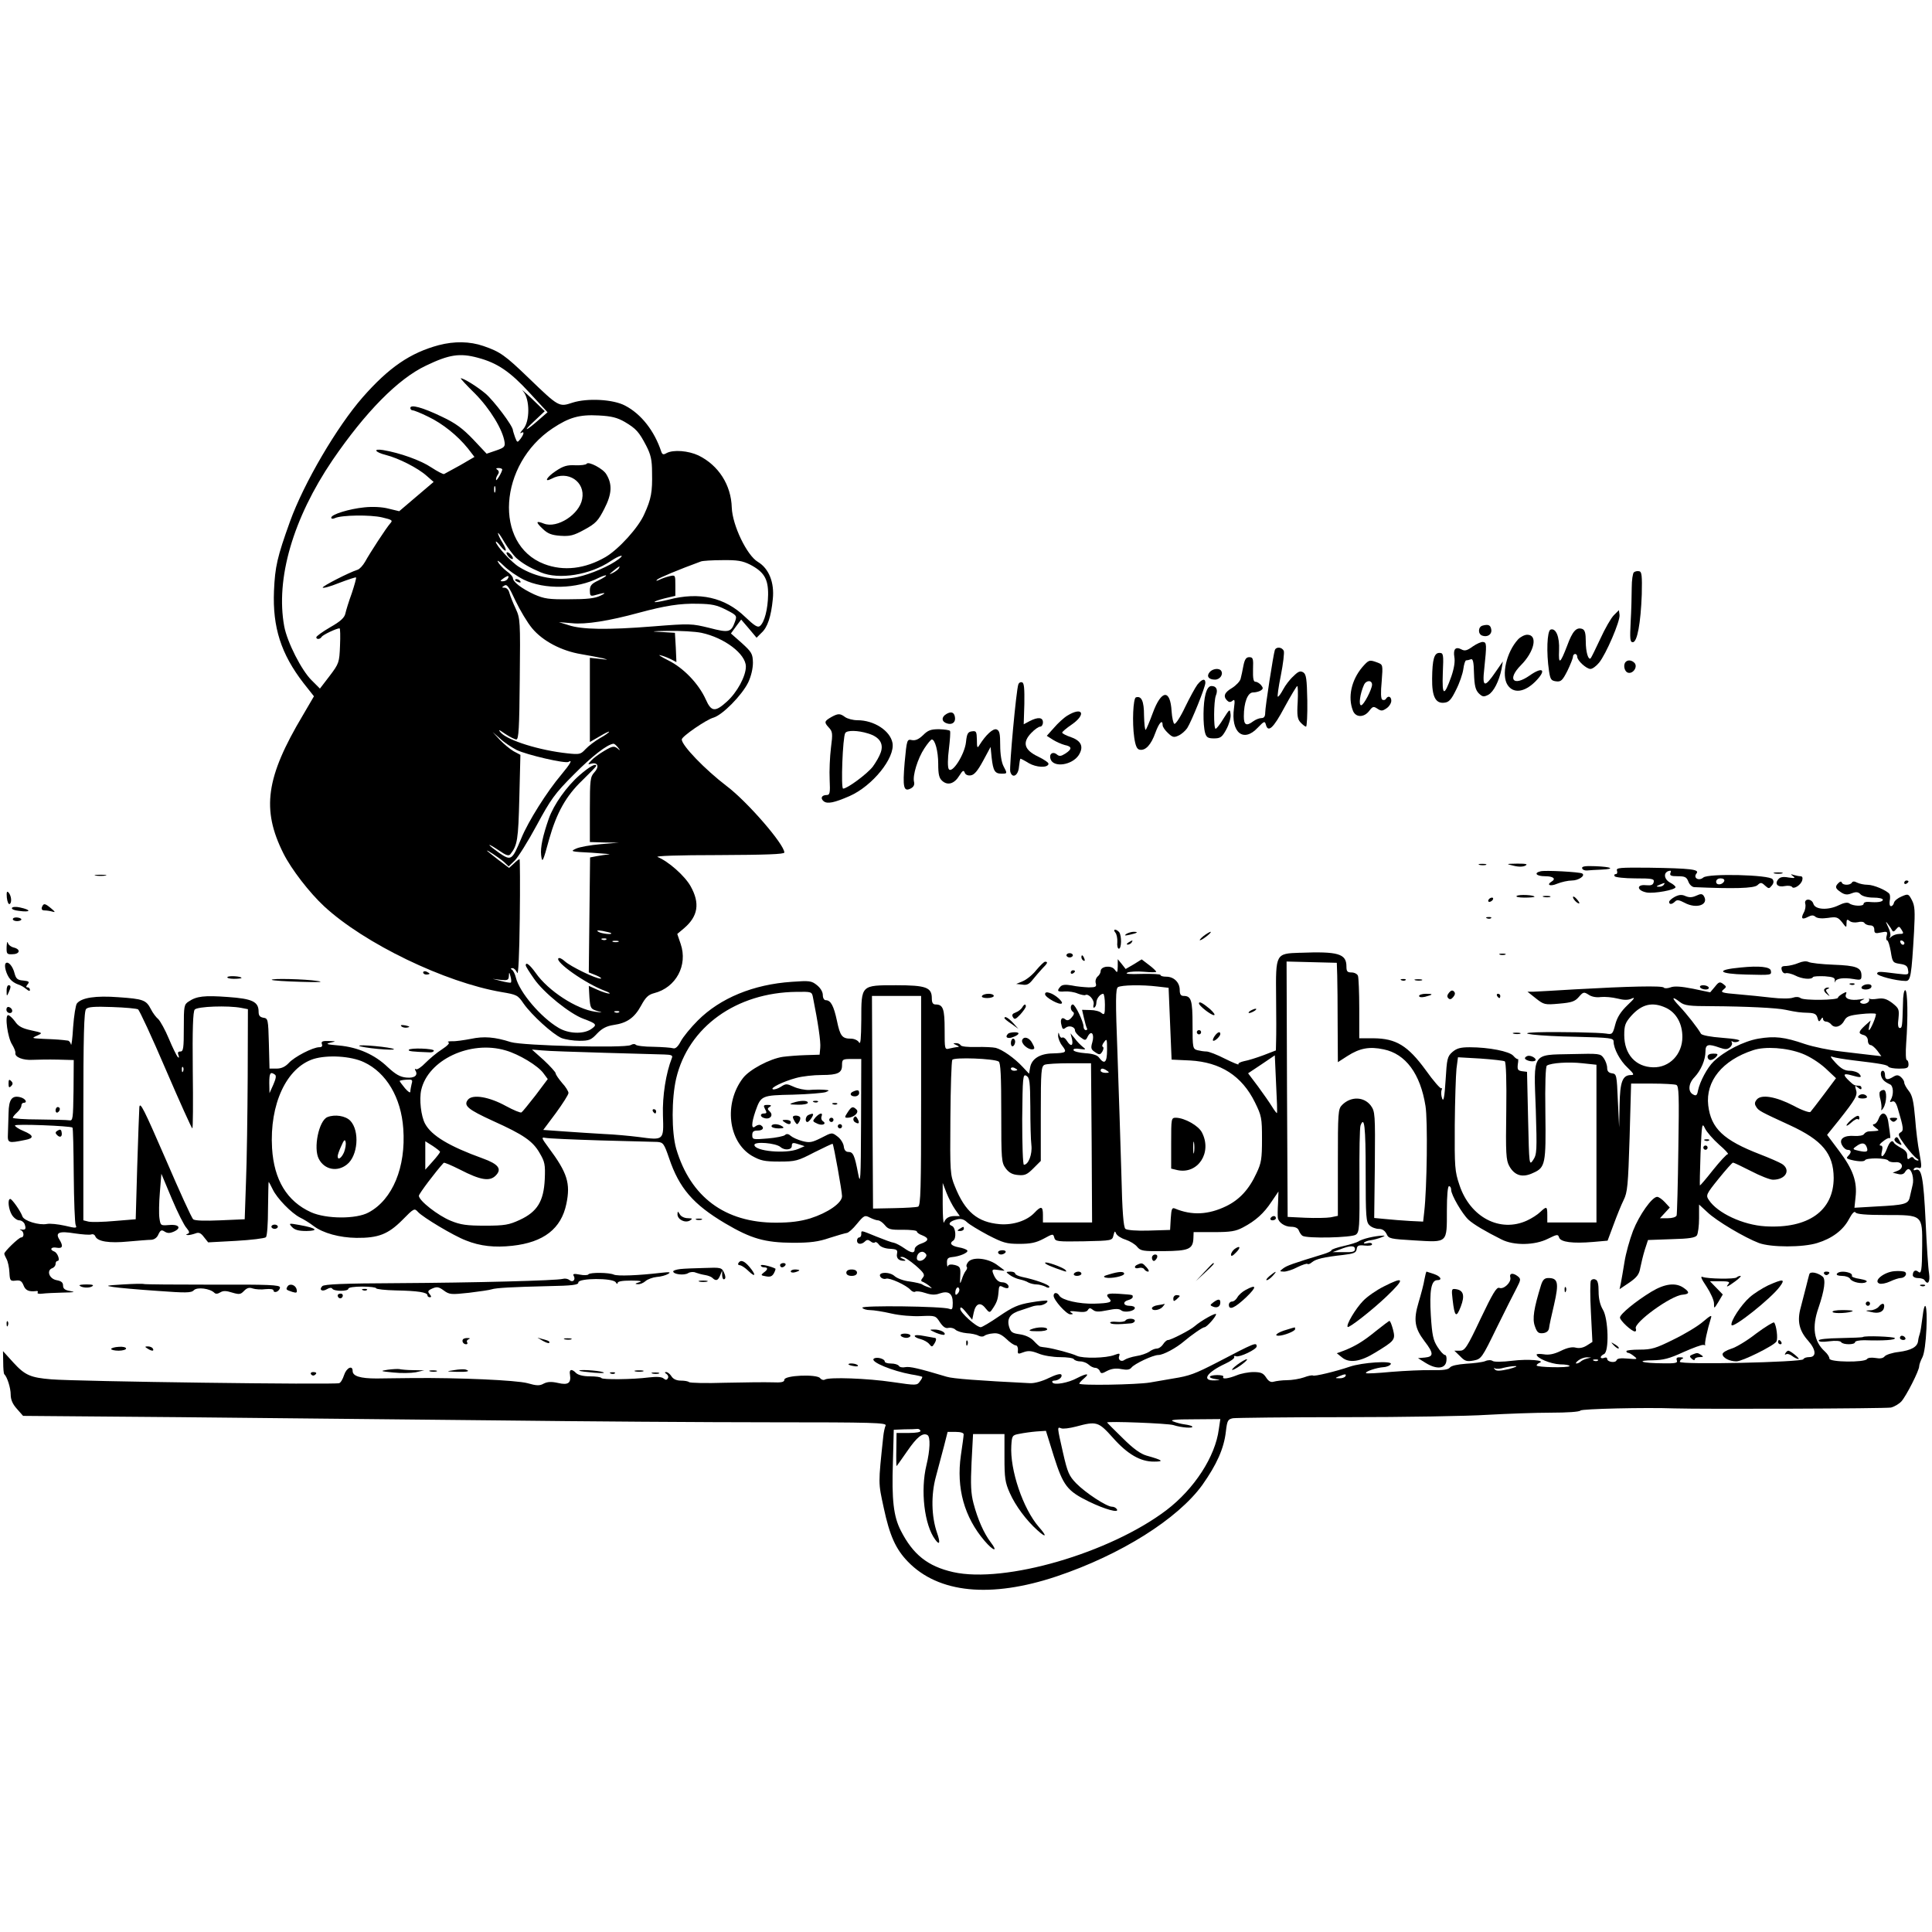 <?xml version="1.0" standalone="no"?>
<!DOCTYPE svg PUBLIC "-//W3C//DTD SVG 20010904//EN"
 "http://www.w3.org/TR/2001/REC-SVG-20010904/DTD/svg10.dtd">
<svg version="1.0" xmlns="http://www.w3.org/2000/svg"
 width="904pt" height="904pt" viewBox="0 0 904 904"
 preserveAspectRatio="xMidYMid meet">
<g transform="translate(0,904) scale(0.1,-0.1)"
fill="#000000" stroke="none">
<path d="M2053 7425 c-134 -36 -234 -105 -356 -244 -120 -137 -275 -401 -340
-581 -60 -167 -70 -211 -75 -325 -7 -170 33 -295 138 -431 l49 -62 -52 -89
c-173 -290 -194 -440 -91 -646 37 -74 122 -184 191 -248 188 -174 566 -356
830 -401 71 -12 76 -14 103 -54 38 -54 136 -143 177 -161 18 -7 56 -13 84 -13
46 0 55 4 83 34 23 24 44 35 77 40 63 9 98 34 129 91 21 39 34 51 61 58 102
26 158 130 124 230 l-16 47 31 26 c67 57 76 118 31 198 -28 49 -104 116 -154
136 -14 5 95 9 286 9 221 1 307 4 307 12 0 38 -173 238 -270 311 -101 77 -210
190 -210 218 0 14 115 93 148 102 42 12 133 104 163 165 14 30 22 65 22 93 -1
41 -6 49 -52 91 l-51 45 24 33 24 32 36 -42 36 -43 23 23 c28 25 45 75 53 158
8 77 -18 143 -70 174 -51 30 -119 171 -122 254 -3 106 -62 198 -156 244 -47
22 -117 28 -149 11 -15 -9 -20 -7 -25 7 -32 97 -94 176 -169 215 -56 30 -177
36 -246 14 -63 -21 -64 -21 -204 114 -113 109 -135 124 -213 151 -64 22 -136
23 -209 4z m183 -59 c91 -24 151 -65 241 -163 l85 -92 -38 -33 c-62 -55 -83
-63 -27 -11 l52 49 -62 60 c-34 32 -52 47 -39 33 32 -37 32 -142 0 -177 -13
-14 -17 -22 -10 -18 16 10 15 -4 -3 -28 -14 -18 -15 -18 -25 8 -5 15 -10 30
-10 33 0 20 -90 139 -129 172 -41 34 -101 71 -115 71 -3 0 27 -33 67 -72 70
-71 130 -169 138 -227 3 -21 -2 -26 -40 -39 l-44 -15 -63 67 c-49 51 -82 76
-146 106 -91 44 -148 59 -148 41 0 -6 5 -11 11 -11 6 0 39 -13 73 -30 67 -32
137 -88 186 -149 l30 -39 -67 -39 c-38 -21 -71 -39 -75 -41 -4 -2 -31 12 -60
31 -49 33 -147 68 -225 81 -50 8 -39 -10 13 -23 59 -15 150 -61 191 -98 l32
-28 -80 -68 -81 -69 -50 12 c-30 8 -75 10 -113 6 -71 -7 -155 -33 -155 -48 0
-6 7 -7 18 -2 30 14 165 16 220 3 47 -11 51 -14 38 -28 -18 -20 -95 -138 -118
-180 -10 -17 -25 -34 -35 -37 -41 -13 -163 -76 -163 -83 0 -5 34 4 76 21 42
16 78 28 80 26 2 -2 -7 -35 -20 -74 -14 -38 -27 -81 -30 -95 -4 -19 -23 -37
-71 -64 -36 -21 -65 -42 -65 -47 0 -11 18 -10 25 2 6 10 70 40 84 40 3 0 4
-37 2 -81 -3 -79 -5 -84 -48 -141 l-46 -60 -39 39 c-47 46 -114 178 -128 252
-41 223 41 505 226 778 154 225 306 380 437 442 108 52 158 60 243 37z m687
-300 c54 -32 67 -47 101 -112 21 -41 27 -66 27 -125 2 -91 -4 -124 -36 -194
-27 -63 -120 -165 -181 -201 -96 -56 -197 -68 -288 -33 -237 91 -213 467 40
635 77 51 125 65 215 60 60 -3 87 -10 122 -30z m-573 -223 c-1 -13 -29 -59
-29 -48 -1 6 3 17 9 25 6 9 5 17 -3 22 -8 5 -6 8 6 8 9 0 17 -3 17 -7z m-33
-105 c-3 -7 -5 -2 -5 12 0 14 2 19 5 13 2 -7 2 -19 0 -25z m99 -309 c28 -25
62 -45 114 -67 86 -36 232 -12 328 53 40 27 70 34 37 9 -41 -32 -132 -71 -193
-84 -95 -20 -192 -3 -273 47 -35 21 -109 101 -109 118 0 4 10 -4 21 -19 29
-37 35 -26 10 15 -12 19 -21 39 -21 44 0 6 13 -12 29 -40 16 -27 42 -62 57
-76z m34 -101 c98 -48 250 -44 351 8 17 8 33 14 35 11 2 -2 -14 -12 -36 -23
-32 -15 -40 -24 -40 -47 0 -24 3 -27 20 -23 51 15 62 14 30 -1 -26 -13 -63
-17 -146 -17 -96 -1 -117 2 -165 23 -58 27 -99 58 -99 76 0 6 -13 21 -30 33
-16 12 -34 31 -40 43 -7 11 6 3 27 -18 21 -21 63 -50 93 -65z m1060 70 c65
-34 85 -67 84 -141 -1 -67 -17 -129 -38 -146 -10 -9 -26 1 -69 42 -95 92 -215
119 -359 81 -33 -8 -62 -13 -65 -11 -2 3 19 10 46 17 l51 12 0 49 c0 49 0 49
-27 43 -16 -4 -37 -11 -48 -17 -14 -6 -17 -6 -10 1 8 8 101 47 205 85 8 3 53
6 100 6 70 1 94 -3 130 -21z m-615 -18 c-3 -5 -16 -15 -28 -21 -19 -9 -19 -8
3 10 28 23 34 26 25 11z m-520 -49 c-3 -6 -14 -11 -23 -11 -13 0 -13 2 4 14
21 15 30 14 19 -3z m115 -231 c50 -60 138 -106 230 -121 36 -6 81 -15 100 -19
29 -8 27 -8 -12 -3 l-48 5 0 -197 0 -197 45 26 c25 15 45 25 45 22 0 -3 -19
-17 -43 -30 -24 -14 -54 -37 -68 -52 -22 -24 -28 -25 -84 -19 -131 14 -278 60
-312 97 -14 16 -9 15 21 -6 21 -14 45 -26 52 -26 11 0 14 54 16 283 3 273 2
283 -19 329 -12 25 -25 58 -29 72 -3 15 -13 26 -23 26 -14 0 -14 2 -1 10 12 8
22 -6 52 -71 21 -44 56 -103 78 -129z m907 87 c51 -26 52 -28 42 -56 -18 -50
-28 -53 -120 -29 -82 20 -89 21 -264 7 -213 -17 -333 -15 -395 6 l-45 14 61
-5 c64 -7 175 11 314 49 123 33 191 44 275 42 66 -1 89 -6 132 -28z m-115
-108 c108 -23 208 -99 208 -158 0 -45 -41 -121 -89 -164 -55 -50 -73 -48 -99
11 -33 73 -104 147 -175 182 -34 17 -51 28 -37 24 14 -3 36 -12 50 -19 l25
-13 -3 69 -4 68 -66 4 c-52 2 -44 4 35 5 56 1 126 -3 155 -9z m-865 -548 c47
-23 228 -65 243 -56 21 13 8 -10 -33 -59 -67 -79 -156 -220 -188 -299 -43
-103 -47 -106 -103 -68 -25 18 -46 34 -46 37 0 3 20 -9 44 -25 33 -23 46 -28
54 -18 33 42 37 66 42 264 l5 201 -32 17 c-17 10 -46 34 -65 54 l-33 36 35
-31 c19 -18 54 -41 77 -53z m474 12 c13 -16 12 -17 -3 -4 -15 11 -23 10 -60
-12 -24 -14 -51 -34 -61 -45 -18 -20 -18 -20 1 -15 30 7 37 -15 13 -41 -19
-21 -21 -34 -21 -174 l0 -152 68 -2 67 -1 -85 -7 c-47 -4 -98 -13 -115 -21
-28 -13 -25 -14 75 -19 58 -4 93 -7 79 -8 -15 -1 -40 -5 -57 -8 l-31 -6 -3
-269 -3 -269 35 -14 c19 -8 28 -15 20 -15 -22 -1 -141 57 -167 81 -13 12 -26
18 -30 14 -17 -17 128 -119 217 -152 19 -7 28 -13 20 -13 -8 0 -33 8 -55 18
l-40 18 3 -54 c4 -50 6 -54 35 -63 30 -9 30 -9 -8 -4 -88 12 -220 98 -278 181
-28 39 -47 54 -47 36 0 -5 18 -33 39 -63 44 -64 166 -163 231 -187 62 -23 66
-28 35 -49 -37 -24 -106 -21 -152 7 -83 49 -182 166 -199 234 -4 17 -12 33
-18 37 -8 5 -7 8 2 8 7 0 17 -10 22 -22 5 -15 10 79 12 255 2 152 1 277 -1
277 -3 0 -15 -9 -27 -21 l-22 -20 -48 36 c-27 21 -51 40 -54 43 -10 12 56 -32
78 -51 l22 -21 29 28 c15 15 61 88 102 164 66 122 84 148 174 238 84 85 157
142 186 144 4 0 13 -8 20 -17z m-32 -869 c10 -9 -45 -3 -59 6 -11 7 -5 8 20 4
19 -4 37 -8 39 -10z m-22 -30 c-3 -3 -12 -4 -19 -1 -8 3 -5 6 6 6 11 1 17 -2
13 -5z m56 -11 c-7 -2 -19 -2 -25 0 -7 3 -2 5 12 5 14 0 19 -2 13 -5z m-503
-191 c-3 -1 -24 2 -46 8 l-39 10 38 -5 c32 -3 37 -1 38 18 1 20 2 20 8 -3 4
-14 4 -26 1 -28z m507 -138 c-3 -3 -12 -4 -19 -1 -8 3 -5 6 6 6 11 1 17 -2 13
-5z"/>
<path d="M2745 6870 c-3 -5 -27 -8 -54 -7 -37 2 -56 -4 -89 -26 -43 -28 -60
-57 -21 -37 76 41 159 -14 143 -95 -13 -72 -117 -139 -179 -115 -38 15 -40 8
-5 -25 23 -22 41 -29 82 -32 45 -3 62 1 113 29 53 29 64 41 93 98 35 68 38
114 9 161 -15 26 -84 62 -92 49z"/>
<path d="M2370 6452 c0 -5 7 -15 15 -22 8 -7 15 -8 15 -2 0 5 -7 15 -15 22 -8
7 -15 8 -15 2z"/>
<path d="M2410 6326 c0 -2 7 -7 16 -10 8 -3 12 -2 9 4 -6 10 -25 14 -25 6z"/>
<path d="M2712 5413 c-61 -53 -121 -138 -144 -203 -28 -80 -40 -135 -36 -171
5 -40 8 -34 38 76 35 123 79 201 154 273 36 35 66 66 66 68 0 15 -32 -3 -78
-43z"/>
<path d="M7645 6362 c-5 -4 -10 -36 -10 -72 0 -36 -2 -108 -5 -160 -4 -80 -3
-95 10 -95 21 0 37 90 42 223 2 89 0 107 -12 109 -8 2 -19 0 -25 -5z"/>
<path d="M7551 6161 c-13 -13 -41 -62 -63 -110 -22 -47 -42 -88 -45 -91 -11
-11 -23 29 -23 78 0 39 -4 54 -16 59 -28 10 -46 -10 -71 -78 -33 -86 -41 -91
-38 -22 3 64 -15 106 -40 97 -16 -7 -20 -107 -7 -194 6 -39 10 -45 33 -48 23
-3 30 4 53 49 14 29 26 59 26 66 0 7 5 13 10 13 6 0 10 -6 10 -13 0 -18 43
-57 62 -57 9 0 27 13 40 29 32 38 100 196 96 224 l-3 22 -24 -24z"/>
<path d="M6938 6113 c-22 -5 -24 -39 -3 -47 24 -9 46 5 43 27 -3 22 -13 27
-40 20z"/>
<path d="M7103 6048 c-54 -59 -79 -167 -49 -213 27 -41 78 -35 129 15 55 55
38 74 -26 29 -76 -53 -106 -18 -41 48 64 64 81 143 30 143 -12 0 -32 -10 -43
-22z"/>
<path d="M6891 6015 c-26 -19 -37 -22 -52 -14 -28 15 -40 2 -34 -35 4 -21 -1
-53 -14 -91 -34 -96 -44 -93 -40 15 4 89 3 95 -16 95 -24 0 -33 -29 -34 -120
-1 -84 16 -118 57 -113 22 2 33 15 55 60 16 31 31 75 34 97 3 23 9 41 13 41 5
0 14 2 22 5 10 4 14 -12 15 -67 2 -57 7 -76 22 -92 18 -17 23 -18 45 -7 25 14
50 63 62 121 l6 35 -34 -49 c-52 -76 -63 -73 -53 15 12 114 11 123 -5 125 -8
2 -30 -8 -49 -21z"/>
<path d="M5965 5998 c-7 -21 -45 -265 -45 -293 0 -17 -5 -25 -18 -25 -10 0
-27 -7 -38 -15 -32 -24 -44 -18 -44 23 0 65 18 112 43 112 12 0 28 4 36 9 12
8 12 12 2 25 -8 9 -19 16 -27 16 -9 0 -12 16 -11 58 2 51 0 57 -18 57 -14 0
-21 -10 -27 -40 -4 -22 -10 -50 -13 -61 -3 -12 -21 -31 -40 -43 -36 -21 -43
-39 -23 -59 8 -8 15 -9 25 -1 10 9 12 3 7 -34 -16 -114 44 -164 111 -92 30 31
33 32 38 15 10 -40 35 -18 87 80 30 55 57 100 60 100 3 0 4 -34 2 -75 -4 -62
-1 -80 13 -95 10 -11 22 -20 26 -20 4 0 7 55 6 121 -2 103 -5 124 -19 133 -14
8 -23 5 -46 -18 -17 -15 -38 -43 -48 -62 -10 -19 -21 -34 -25 -34 -3 0 3 45
14 99 11 55 17 107 14 115 -8 19 -36 21 -42 4z"/>
<path d="M6374 5918 c-51 -61 -68 -140 -44 -202 12 -34 52 -35 77 -2 16 21 20
22 38 10 18 -12 24 -11 43 2 12 8 22 24 22 35 0 20 -15 26 -25 9 -4 -6 -11 -7
-17 -4 -7 4 -8 34 -3 85 6 79 6 79 -20 89 -38 14 -40 13 -71 -22z m46 -82 c-1
-22 -39 -96 -51 -96 -13 0 -5 55 13 95 10 23 38 24 38 1z"/>
<path d="M7607 5943 c-13 -12 -7 -44 9 -50 23 -9 48 25 33 44 -12 14 -32 17
-42 6z"/>
<path d="M5660 5895 c-16 -19 -5 -35 25 -35 23 0 40 24 29 41 -8 14 -40 11
-54 -6z"/>
<path d="M5603 5837 c-10 -13 -36 -61 -58 -106 -21 -45 -44 -80 -50 -78 -5 2
-11 29 -13 59 -6 105 -48 101 -88 -8 -15 -41 -30 -76 -33 -79 -4 -2 -7 28 -8
67 0 68 -12 93 -38 85 -13 -5 -18 -117 -8 -187 6 -41 13 -56 26 -58 27 -5 53
23 73 79 17 47 34 65 34 36 0 -8 11 -24 25 -37 21 -20 28 -22 49 -12 14 6 32
22 41 35 20 31 85 192 85 212 0 22 -16 18 -37 -8z"/>
<path d="M4765 5838 c-10 -26 -43 -388 -38 -408 9 -35 38 -20 41 23 2 20 5 37
7 37 2 0 20 -9 39 -21 35 -20 87 -23 92 -4 2 6 -20 21 -49 35 -65 31 -75 66
-31 111 15 16 34 29 41 29 7 0 13 9 13 20 0 24 -23 26 -62 6 l-28 -15 3 96 c1
70 -1 97 -10 100 -7 3 -15 -1 -18 -9z"/>
<path d="M5641 5793 c-12 -42 -13 -144 -2 -183 6 -20 13 -25 41 -25 30 0 38 5
58 42 13 24 22 55 20 70 -3 27 -4 27 -33 -19 -16 -27 -33 -48 -37 -48 -10 0
-9 129 1 155 11 27 3 45 -20 45 -12 0 -21 -11 -28 -37z"/>
<path d="M4428 5699 c-24 -14 -23 -36 3 -44 25 -8 42 6 37 31 -4 22 -18 26
-40 13z"/>
<path d="M4995 5692 c-17 -10 -45 -36 -63 -57 l-34 -38 28 -18 c16 -10 41 -21
56 -25 35 -7 35 -19 3 -40 -21 -13 -28 -14 -40 -4 -20 16 -38 1 -29 -23 15
-40 100 -27 131 19 25 39 13 67 -34 84 -24 8 -43 18 -43 22 0 4 20 21 45 38
69 48 51 85 -20 42z"/>
<path d="M3892 5686 c-35 -20 -37 -25 -15 -49 19 -20 20 -28 11 -97 -5 -41 -8
-108 -6 -147 3 -64 1 -73 -14 -73 -23 0 -31 -15 -14 -29 17 -14 50 -7 121 24
107 47 214 179 201 249 -11 57 -86 106 -164 106 -21 0 -47 7 -58 15 -23 17
-32 17 -62 1z m170 -78 c53 -16 74 -47 59 -89 -6 -18 -23 -47 -37 -66 -25 -33
-119 -103 -139 -103 -11 0 -2 241 10 260 8 14 59 13 107 -2z"/>
<path d="M4319 5600 c-20 -19 -35 -26 -52 -23 -23 5 -24 3 -34 -104 -10 -117
-5 -140 29 -122 13 7 18 17 15 30 -8 29 17 110 48 157 15 23 31 42 35 42 15 0
30 -55 30 -114 0 -49 4 -67 19 -80 26 -23 57 -13 80 25 15 24 20 27 25 14 3
-10 15 -15 28 -13 17 2 33 22 58 68 l35 65 5 -50 c7 -62 15 -75 46 -75 28 0
28 0 9 36 -9 18 -15 56 -15 97 0 54 -3 69 -17 74 -16 6 -50 -25 -80 -73 -10
-17 -12 -13 -12 24 -1 39 -3 43 -23 40 -19 -2 -24 -11 -28 -50 -6 -58 -66
-152 -81 -126 -5 9 -5 48 1 93 5 43 8 81 5 85 -2 4 -25 7 -51 8 -39 0 -52 -5
-75 -28z"/>
<path d="M6923 4993 c9 -2 23 -2 30 0 6 3 -1 5 -18 5 -16 0 -22 -2 -12 -5z"/>
<path d="M7083 4989 c24 -6 45 -5 55 1 12 7 2 9 -38 9 -55 -1 -55 -1 -17 -10z"/>
<path d="M7403 4977 c2 -7 13 -11 23 -10 10 1 40 3 67 4 67 3 49 13 -29 16
-48 2 -64 -1 -61 -10z"/>
<path d="M7566 4966 c3 -9 1 -16 -6 -16 -6 0 -8 -4 -5 -10 3 -5 47 -10 96 -10
81 0 90 -2 87 -17 -3 -14 -12 -17 -36 -15 -46 5 -44 -25 3 -34 35 -6 135 12
135 25 0 4 -11 14 -25 21 -28 15 -33 45 -9 54 12 4 15 2 10 -9 -4 -12 3 -15
35 -15 33 0 41 -4 49 -25 5 -14 17 -25 27 -26 183 -8 279 -6 296 9 15 14 19
14 36 -2 17 -15 19 -15 31 0 9 10 11 21 4 30 -13 21 -301 28 -324 8 -21 -18
-49 -2 -32 19 16 19 -26 24 -225 27 -135 1 -152 0 -147 -14z m502 -48 c-7 -19
-38 -22 -38 -4 0 10 9 16 21 16 12 0 19 -5 17 -12z m-283 -18 c-3 -5 -14 -10
-23 -9 -14 0 -13 2 3 9 27 11 27 11 20 0z"/>
<path d="M7208 4963 c-33 -8 -19 -23 22 -23 38 0 52 -12 30 -25 -26 -16 -6
-24 26 -10 20 8 51 15 69 15 31 0 65 23 48 33 -12 7 -175 16 -195 10z"/>
<path d="M8303 4953 c9 -2 25 -2 35 0 9 3 1 5 -18 5 -19 0 -27 -2 -17 -5z"/>
<path d="M448 4943 c12 -2 32 -2 45 0 12 2 2 4 -23 4 -25 0 -35 -2 -22 -4z"/>
<path d="M8390 4940 c12 -9 8 -10 -21 -6 -26 5 -40 2 -48 -8 -19 -22 -3 -39
30 -32 15 3 31 1 34 -4 8 -13 43 10 48 32 3 11 0 18 -8 18 -7 0 -22 3 -32 6
-15 5 -16 4 -3 -6z"/>
<path d="M8602 4908 c-17 -17 -15 -25 12 -43 18 -12 30 -13 50 -5 21 8 31 7
42 -5 9 -9 34 -15 60 -15 24 0 44 -4 44 -10 0 -10 -25 -14 -67 -10 -13 1 -23
-3 -23 -9 0 -13 -50 -11 -67 2 -8 6 -26 3 -50 -9 -49 -24 -110 -21 -118 7 -8
26 -45 26 -38 0 3 -10 0 -29 -7 -41 -15 -28 -8 -35 20 -20 16 8 25 9 35 0 9
-7 30 -9 58 -5 40 6 46 4 66 -20 20 -27 21 -27 21 -5 0 18 3 20 14 11 8 -7 25
-9 39 -6 14 4 28 2 31 -4 4 -6 16 -11 27 -11 12 0 19 -7 19 -20 0 -17 5 -19
32 -13 28 6 31 4 26 -15 -4 -12 -2 -22 2 -22 5 0 12 -24 17 -52 8 -51 10 -53
43 -58 27 -4 36 -10 38 -29 4 -23 2 -23 -50 -17 -87 11 -91 11 -95 1 -3 -11
91 -35 134 -35 23 0 27 23 39 231 5 96 4 120 -10 147 -16 30 -17 31 -49 17
-17 -7 -33 -20 -35 -29 -2 -9 -8 -16 -14 -16 -6 0 -8 11 -6 24 3 14 2 28 -1
33 -13 17 -74 43 -102 43 -17 0 -39 5 -49 10 -13 7 -21 7 -25 0 -8 -13 -42
-13 -47 0 -2 7 -8 6 -16 -2z m252 -222 c3 -7 10 -5 18 6 13 15 15 15 26 -3 11
-17 9 -19 -11 -19 -13 0 -29 -6 -36 -12 -11 -10 -12 -10 -7 -1 4 7 0 27 -9 45
-13 28 -13 30 -1 14 8 -10 17 -24 20 -30z m57 -59 c-1 -12 -15 -9 -19 4 -3 6
1 10 8 8 6 -3 11 -8 11 -12z"/>
<path d="M8910 4909 c0 -5 5 -7 10 -4 6 3 10 8 10 11 0 2 -4 4 -10 4 -5 0 -10
-5 -10 -11z"/>
<path d="M32 4840 c2 -19 8 -33 13 -30 12 6 8 41 -6 55 -7 7 -9 -1 -7 -25z"/>
<path d="M7097 4848 c-7 -4 9 -8 36 -8 26 0 47 2 47 4 0 8 -71 12 -83 4z"/>
<path d="M7837 4844 c-15 -8 -27 -19 -27 -24 0 -13 13 -13 28 2 9 9 19 7 44
-6 57 -31 116 -9 90 32 -7 10 -14 11 -35 1 -20 -9 -33 -9 -50 -2 -17 8 -30 7
-50 -3z"/>
<path d="M7223 4843 c9 -2 23 -2 30 0 6 3 -1 5 -18 5 -16 0 -22 -2 -12 -5z"/>
<path d="M7360 4842 c0 -5 7 -15 15 -22 8 -7 15 -9 15 -6 0 4 -7 14 -15 22 -8
9 -15 11 -15 6z"/>
<path d="M6965 4830 c-3 -5 -2 -10 4 -10 5 0 13 5 16 10 3 6 2 10 -4 10 -5 0
-13 -4 -16 -10z"/>
<path d="M196 4795 c-3 -10 1 -15 13 -15 11 0 28 -3 38 -6 13 -4 11 0 -7 15
-30 25 -36 26 -44 6z"/>
<path d="M56 4792 c-3 -6 11 -12 32 -14 57 -8 61 4 5 16 -17 4 -34 3 -37 -2z"/>
<path d="M60 4739 c0 -5 9 -9 20 -9 11 0 20 4 20 8 0 4 -9 8 -20 9 -11 1 -20
-2 -20 -8z"/>
<path d="M6958 4743 c7 -3 16 -2 19 1 4 3 -2 6 -13 5 -11 0 -14 -3 -6 -6z"/>
<path d="M5219 4676 c6 -7 10 -27 9 -44 -2 -17 2 -31 7 -31 13 -1 14 60 2 77
-5 6 -14 12 -19 12 -6 0 -6 -6 1 -14z"/>
<path d="M5270 4670 c-11 -8 -7 -9 15 -4 37 8 45 14 19 14 -10 0 -26 -5 -34
-10z"/>
<path d="M5631 4660 c-31 -26 -17 -26 16 0 14 11 22 20 17 20 -5 -1 -20 -10
-33 -20z"/>
<path d="M31 4610 c-1 -33 1 -36 26 -35 35 0 42 22 9 31 -14 3 -27 13 -29 22
-3 10 -5 1 -6 -18z"/>
<path d="M5280 4630 c-9 -6 -10 -10 -3 -10 6 0 15 5 18 10 8 12 4 12 -15 0z"/>
<path d="M6082 4582 c-113 -4 -113 -3 -111 -208 1 -87 1 -179 0 -204 l-1 -45
-57 -22 c-32 -12 -73 -25 -91 -28 -18 -4 -30 -10 -27 -15 3 -4 -25 7 -63 26
-37 19 -76 34 -87 34 -11 0 -30 3 -42 6 -22 6 -23 11 -23 118 0 116 -6 136
-42 136 -13 0 -18 8 -18 28 0 35 -27 62 -63 62 -15 0 -27 3 -27 8 0 4 -39 6
-87 5 -59 -2 -81 0 -68 6 11 5 46 7 78 4 31 -3 57 -3 57 0 0 3 -15 18 -34 32
l-34 26 -37 -23 -38 -22 -18 23 -19 23 0 -33 c-1 -32 -2 -33 -15 -15 -16 21
-65 15 -65 -8 0 -7 -6 -19 -14 -25 -8 -7 -12 -21 -9 -31 5 -17 0 -20 -33 -20
-22 1 -57 4 -79 9 -29 5 -44 4 -53 -5 -19 -21 -14 -26 21 -23 17 1 45 -3 60
-10 16 -6 32 -9 35 -7 15 9 44 -23 39 -44 -3 -11 -1 -18 4 -14 5 3 9 13 9 23
0 18 18 41 32 41 4 0 8 -23 8 -51 0 -45 -2 -50 -16 -39 -8 8 -32 14 -53 14
l-38 1 9 -39 c5 -22 11 -43 14 -48 3 -4 0 -8 -5 -8 -6 0 -11 7 -11 16 0 23
-39 104 -50 104 -13 0 -13 -27 1 -35 7 -5 4 -14 -7 -26 -12 -14 -21 -16 -30
-8 -16 13 -25 -1 -17 -29 4 -18 8 -20 19 -11 16 13 44 5 44 -13 0 -7 12 -21
25 -31 23 -17 25 -17 35 4 17 31 32 10 21 -28 -8 -27 -6 -34 13 -46 20 -14 24
-13 34 3 6 10 7 20 2 22 -5 2 -2 12 6 22 13 18 14 15 14 -37 0 -59 -12 -70
-38 -35 -8 11 -30 18 -64 20 -28 2 -53 8 -55 14 -2 7 9 9 29 6 30 -4 31 -3 14
10 -10 8 -27 25 -37 39 l-20 24 7 -27 c7 -33 -6 -37 -24 -8 -7 12 -17 18 -22
15 -4 -3 -11 3 -13 12 -4 15 -5 14 -6 -3 0 -12 8 -33 19 -47 24 -31 20 -34
-45 -36 -59 -1 -98 -25 -105 -66 l-5 -29 -30 32 c-38 41 -95 81 -126 89 -13 3
-54 5 -91 4 -38 -1 -69 2 -73 8 -3 6 -14 11 -23 10 -14 0 -13 -2 3 -9 13 -6
15 -9 5 -9 -8 -1 -25 -4 -37 -7 -23 -6 -23 -5 -23 88 0 97 -7 118 -42 118 -13
0 -18 8 -18 29 0 51 -27 61 -167 61 -165 0 -163 2 -163 -162 -1 -89 -3 -118
-11 -105 -5 9 -22 17 -37 17 -42 0 -51 12 -66 84 -15 70 -29 96 -52 96 -8 0
-14 10 -14 24 0 15 -11 33 -27 46 -26 21 -35 22 -118 16 -180 -12 -335 -76
-440 -181 -33 -33 -69 -77 -80 -98 -13 -25 -25 -35 -35 -32 -9 3 -51 6 -93 7
-43 0 -80 5 -83 10 -3 4 -13 4 -23 -2 -28 -15 -506 -3 -561 14 -75 24 -126 28
-187 15 -32 -6 -71 -12 -88 -11 -16 0 -24 -2 -17 -5 8 -3 -4 -16 -30 -33 -24
-15 -58 -44 -77 -63 -19 -20 -39 -33 -44 -30 -6 3 -7 1 -4 -5 15 -23 -3 -38
-42 -34 -30 3 -50 15 -87 49 -60 58 -139 93 -228 101 -57 5 -65 7 -41 13 29 7
29 7 -7 8 -29 1 -36 -2 -32 -14 4 -10 0 -15 -12 -15 -30 0 -117 -45 -143 -74
-17 -18 -35 -26 -57 -26 l-33 0 -3 118 c-3 113 -4 117 -26 120 -16 3 -22 10
-22 28 0 47 -29 61 -144 69 -110 8 -146 4 -183 -21 -22 -14 -23 -21 -23 -124
0 -94 -2 -110 -16 -110 -11 0 -14 -5 -9 -17 4 -12 3 -15 -4 -8 -5 6 -24 44
-41 85 -17 41 -40 82 -49 91 -10 8 -26 29 -35 47 -22 43 -36 48 -152 56 -106
8 -172 -2 -194 -29 -6 -7 -14 -58 -18 -112 -3 -54 -8 -90 -10 -80 -2 9 -9 18
-15 18 -29 4 -56 6 -112 8 -57 3 -59 3 -32 15 28 13 28 13 -27 25 -42 9 -61
19 -76 42 -12 16 -26 29 -32 29 -17 0 -2 -107 19 -138 9 -15 16 -32 15 -39 -4
-19 36 -35 81 -32 23 1 76 2 117 1 l75 -2 -1 -143 c-2 -133 -3 -142 -20 -139
-11 2 -74 3 -142 4 -67 0 -122 4 -122 8 0 4 9 15 20 25 11 10 20 24 20 32 0 7
5 13 10 13 21 0 9 20 -15 26 -39 10 -54 -10 -55 -74 -1 -31 -2 -75 -3 -97 -2
-44 1 -45 80 -29 44 8 41 22 -7 42 -22 9 -40 21 -40 26 0 8 260 -2 269 -10 3
-2 5 -102 6 -222 1 -119 5 -225 9 -234 7 -15 3 -16 -51 -3 -32 7 -69 11 -84 8
-36 -7 -106 14 -114 35 -9 26 -49 82 -57 82 -14 0 -8 -50 8 -75 9 -14 24 -25
34 -25 10 0 21 -8 25 -17 8 -23 5 -29 -15 -26 -9 2 -10 0 -2 -3 15 -7 16 -34
1 -34 -11 0 -79 -66 -79 -76 0 -3 5 -15 11 -26 6 -11 12 -39 13 -62 2 -38 4
-41 29 -38 21 3 29 -2 37 -22 9 -24 25 -31 59 -27 7 2 10 -2 7 -7 -3 -5 7 -7
22 -5 15 2 59 4 97 5 51 1 61 2 35 7 -26 4 -35 11 -35 26 0 14 -8 21 -30 25
-34 6 -49 45 -21 56 9 3 16 12 16 20 0 8 4 14 9 14 14 0 1 38 -15 44 -24 9
-15 23 11 18 28 -5 32 7 13 38 -21 33 -1 41 71 29 35 -5 70 -8 78 -5 8 3 16
-1 19 -9 10 -24 65 -33 155 -24 46 4 94 8 107 8 14 1 27 10 33 25 10 21 15 23
30 13 13 -8 24 -8 44 1 36 17 21 35 -26 30 -37 -3 -38 -2 -43 32 -3 19 -2 74
2 121 l7 87 49 -117 c27 -64 58 -126 69 -137 14 -17 15 -23 5 -27 -10 -4 -9
-5 2 -6 8 0 24 4 35 8 15 6 25 2 39 -17 l20 -25 130 7 c72 4 135 12 140 17 6
5 10 65 10 134 1 69 2 125 3 125 1 0 10 -16 19 -35 20 -42 87 -111 128 -132
17 -8 46 -26 64 -40 44 -33 121 -54 200 -55 102 -1 148 17 214 83 55 56 57 57
74 38 23 -25 166 -111 224 -133 67 -27 135 -34 217 -25 147 16 229 80 253 196
20 96 5 145 -83 263 -34 46 -35 50 -15 46 13 -3 129 -8 258 -12 129 -3 249 -7
265 -7 28 -2 32 -7 56 -77 47 -139 112 -215 262 -304 122 -72 185 -90 317 -91
82 0 120 5 172 23 37 12 73 22 80 23 7 0 29 19 48 43 33 40 37 41 60 29 14 -7
31 -13 38 -13 8 0 22 -10 32 -22 16 -20 27 -23 84 -22 36 0 66 -3 66 -8 0 -5
11 -13 25 -18 33 -13 32 -26 -5 -39 -16 -5 -30 -17 -30 -25 0 -22 -16 -20 -51
5 -16 11 -37 22 -46 24 -10 1 -47 15 -82 29 -76 31 -71 30 -71 11 0 -8 -4 -15
-10 -15 -5 0 -10 -7 -10 -15 0 -18 21 -20 38 -3 8 8 15 8 25 0 8 -7 17 -9 21
-5 3 4 12 -1 19 -11 7 -10 28 -18 50 -19 34 -2 38 -5 34 -24 -4 -21 10 -34 36
-32 7 0 3 4 -8 9 -15 6 -16 9 -4 9 9 1 37 -18 63 -40 40 -35 45 -44 34 -57 -9
-11 -10 -16 -2 -19 6 -2 20 -10 30 -18 18 -15 18 -15 -1 -8 -11 3 -24 9 -30
13 -5 4 -32 10 -59 14 -28 3 -59 15 -70 25 -25 23 -85 19 -65 -5 6 -7 17 -10
25 -7 16 6 96 -31 114 -52 7 -8 17 -12 22 -9 6 4 27 1 48 -6 27 -9 46 -10 67
-2 41 14 61 0 61 -44 0 -29 -3 -34 -16 -28 -29 12 -415 17 -407 5 3 -6 20 -11
36 -11 17 0 61 -7 100 -16 39 -9 99 -14 138 -12 68 3 69 2 89 -29 15 -22 27
-30 40 -26 10 2 25 -1 33 -9 8 -7 31 -14 52 -16 21 -1 46 -6 56 -12 10 -5 22
-5 27 0 5 4 23 10 40 11 23 3 39 -4 63 -26 17 -17 37 -30 44 -30 6 0 11 -10
10 -22 -2 -19 0 -20 26 -10 22 8 37 7 70 -6 23 -10 68 -17 101 -17 32 0 62 -4
65 -10 3 -5 17 -10 30 -10 13 0 30 -7 39 -15 8 -8 22 -15 31 -15 8 0 18 -7 21
-15 5 -13 10 -13 35 1 20 10 41 13 66 8 26 -5 39 -3 47 7 14 18 101 59 126 59
23 0 84 33 120 64 33 28 87 66 96 66 10 0 54 49 54 61 0 9 -70 -30 -101 -57
-19 -17 -110 -64 -124 -64 -6 0 -16 -9 -23 -20 -7 -11 -20 -20 -30 -20 -9 0
-25 -7 -35 -15 -11 -7 -38 -17 -60 -20 -23 -4 -47 -12 -54 -17 -16 -13 -34 -1
-26 18 4 12 1 13 -23 4 -39 -15 -146 -17 -175 -4 -25 12 -108 34 -144 39 -11
1 -23 3 -27 4 -4 0 -18 13 -31 27 -15 16 -39 27 -66 31 -36 5 -42 10 -50 37
-10 38 6 61 58 76 20 7 43 14 51 17 8 3 22 5 30 5 17 -2 47 14 40 22 -3 2 -37
-1 -77 -8 -59 -10 -84 -21 -147 -64 -42 -29 -81 -52 -87 -52 -20 0 -96 68 -96
86 0 12 9 7 28 -17 l28 -34 7 33 c9 43 31 52 55 21 16 -20 20 -22 29 -9 24 34
29 49 32 83 2 31 4 34 21 25 10 -5 21 -7 24 -4 9 9 -8 26 -26 26 -20 0 -34 14
-45 44 -5 16 -2 18 24 14 16 -3 30 -4 30 -3 0 1 -17 14 -38 29 -44 30 -112 36
-132 11 -7 -9 -10 -18 -7 -22 4 -3 2 -12 -4 -19 -6 -7 -14 -25 -19 -41 -8 -24
-9 -22 -7 16 2 40 0 45 -25 52 -17 4 -29 3 -32 -4 -2 -7 -5 -1 -5 13 -1 20 4
26 23 28 36 3 78 21 72 31 -3 5 -22 12 -41 15 -35 7 -44 19 -25 31 16 10 12
62 -6 69 -21 8 -10 22 22 30 19 5 33 2 48 -12 11 -11 56 -38 99 -61 70 -36 86
-41 146 -41 53 0 78 5 114 24 44 24 45 24 50 5 5 -18 14 -19 138 -17 133 3
133 3 139 28 5 20 7 22 12 9 4 -10 24 -23 44 -29 21 -7 46 -22 55 -34 16 -19
27 -21 124 -20 117 1 137 9 139 61 l1 28 95 0 c79 0 102 4 136 22 59 31 98 66
134 121 l32 47 -2 -55 c-2 -30 -2 -60 -1 -67 2 -22 32 -43 62 -43 19 0 32 -6
36 -17 4 -10 11 -21 17 -25 20 -14 231 -9 250 5 17 12 18 33 17 254 -1 132 1
247 5 257 18 47 24 -5 24 -217 0 -214 2 -235 18 -250 10 -10 30 -17 44 -17 16
0 28 -8 36 -24 10 -22 17 -23 133 -30 154 -9 149 -14 149 141 0 69 4 113 10
113 6 0 10 -8 10 -17 0 -24 52 -113 81 -140 24 -22 80 -55 154 -92 58 -30 157
-28 218 3 43 21 47 22 52 6 7 -22 64 -29 159 -21 l68 6 28 75 c15 41 36 93 47
115 18 36 21 67 28 293 l7 252 98 0 c54 0 105 -3 113 -6 13 -4 14 -47 10 -302
-2 -163 -6 -303 -8 -309 -3 -8 -21 -13 -41 -13 l-37 0 23 25 23 25 -23 25
c-13 14 -29 25 -36 25 -24 0 -84 -85 -113 -159 -16 -42 -34 -107 -40 -146 -6
-38 -14 -83 -17 -99 l-6 -28 46 31 c36 25 46 39 51 69 4 20 13 58 21 84 l15
46 110 4 c84 2 112 7 119 18 5 8 10 44 10 80 l0 64 38 -35 c42 -41 176 -120
242 -145 57 -21 206 -21 273 0 69 21 121 60 148 111 15 28 26 40 31 32 5 -8
48 -12 144 -12 170 0 169 1 168 -144 -1 -119 -4 -134 -19 -121 -13 11 -25 3
-25 -17 0 -7 11 -13 24 -13 14 0 28 -4 31 -10 16 -25 27 -8 21 33 -4 23 -11
132 -16 242 -10 207 -19 251 -46 241 -9 -3 -12 -2 -9 5 4 6 13 8 21 5 17 -6
17 4 4 75 -6 30 -15 100 -19 156 -7 80 -13 108 -30 129 -12 15 -21 32 -21 39
0 7 -7 18 -16 26 -12 10 -20 10 -35 1 -27 -17 -39 -15 -39 8 0 11 -4 20 -10
20 -14 0 -12 -29 3 -44 6 -7 20 -15 29 -19 18 -6 20 -49 4 -75 -5 -8 -2 -10 8
-6 10 4 18 -5 26 -33 27 -91 29 -103 12 -112 -13 -7 -10 -16 22 -60 21 -28 45
-55 54 -61 9 -5 12 -10 5 -10 -6 0 -15 5 -18 10 -5 8 -11 8 -19 1 -9 -8 -12
-5 -12 11 1 15 -9 27 -29 37 -16 9 -31 19 -33 24 -8 16 -21 5 -33 -28 -15 -40
-33 -48 -23 -10 4 17 2 25 -7 25 -8 0 -3 9 11 19 13 11 27 18 31 16 6 -4 5 5
-6 78 -7 43 -31 50 -45 12 -5 -14 -15 -25 -22 -25 -8 -1 -5 -7 6 -15 20 -15
20 -15 0 -17 -10 0 -25 -2 -32 -2 -7 -1 -16 -6 -20 -12 -4 -7 -24 -10 -44 -9
-50 4 -75 -14 -59 -43 6 -12 18 -22 26 -22 18 0 19 -12 3 -28 -9 -9 -8 -12 3
-16 33 -10 70 -13 75 -5 7 13 101 11 109 -1 4 -6 18 -9 33 -8 35 4 43 -28 11
-40 l-23 -9 25 -6 c15 -4 26 -1 32 8 4 8 12 15 16 15 16 0 28 -45 20 -75 -4
-16 -10 -42 -13 -56 -7 -33 -23 -37 -157 -44 l-102 -6 5 48 c9 74 -12 132 -76
217 l-57 76 54 67 c80 101 90 119 81 145 -6 20 -5 21 10 9 10 -9 16 -10 16 -2
0 6 -4 11 -10 11 -22 0 -26 2 -47 22 -32 30 -29 38 9 27 45 -13 52 -11 38 6
-7 8 -27 15 -44 15 -24 0 -41 9 -67 37 -24 26 -28 34 -14 28 11 -4 54 -11 95
-16 134 -16 160 -21 166 -30 3 -5 25 -9 50 -9 37 0 44 3 44 20 0 11 -4 20 -8
20 -5 0 -6 35 -3 78 9 121 7 245 -4 249 -6 2 -11 -25 -11 -64 -3 -107 -4 -113
-15 -113 -8 0 -10 16 -6 45 4 43 2 47 -29 72 -27 20 -42 24 -69 20 -18 -3 -36
-3 -38 1 -2 4 -2 2 -1 -5 3 -14 -24 -26 -39 -16 -7 4 -3 10 9 15 13 5 8 6 -13
2 -44 -7 -74 3 -66 23 5 13 3 14 -15 4 -12 -7 -22 -15 -22 -19 0 -12 -160 -14
-175 -2 -8 6 -22 7 -36 2 -13 -5 -58 -5 -99 0 -41 5 -113 12 -159 16 -74 6
-82 9 -68 21 16 13 16 15 0 27 -16 12 -21 10 -39 -13 l-22 -26 -81 17 c-56 11
-88 13 -105 6 -14 -5 -28 -5 -31 -1 -5 10 -166 6 -415 -8 -91 -6 -178 -10
-194 -11 l-29 0 39 -31 c38 -30 42 -31 109 -25 58 5 74 10 92 31 21 24 24 25
46 11 14 -10 37 -14 57 -11 19 2 54 -1 78 -7 31 -8 50 -8 67 0 18 8 12 -1 -20
-31 -31 -30 -48 -56 -57 -90 -12 -46 -14 -48 -43 -43 -30 5 -219 9 -325 6
-115 -4 9 -18 186 -21 159 -4 174 -6 174 -22 0 -33 30 -90 66 -123 29 -28 32
-34 16 -34 -40 0 -52 -30 -54 -141 l-2 -104 -6 125 c-5 120 -6 125 -27 128
-16 2 -23 10 -23 25 0 13 -7 33 -16 46 -16 22 -20 22 -151 19 -187 -4 -177 11
-167 -260 6 -193 5 -209 -12 -235 -19 -28 -19 -27 -24 192 l-5 220 -24 3 c-19
3 -22 8 -19 33 3 16 2 27 0 24 -2 -2 -12 4 -21 15 -18 21 -115 40 -204 40 -44
0 -61 -5 -81 -22 -24 -21 -26 -32 -32 -132 -5 -80 -10 -103 -16 -86 -5 13 -6
31 -3 39 3 8 3 12 -1 9 -3 -4 -37 34 -73 85 -84 115 -139 148 -244 149 l-67 0
0 138 c0 76 -3 145 -6 154 -3 9 -17 16 -30 16 -20 0 -24 5 -24 28 0 60 -39 71
-218 64z m175 -107 c1 -33 2 -138 2 -232 l1 -173 45 29 c58 37 103 45 169 31
103 -21 172 -114 196 -265 11 -67 7 -384 -6 -496 l-5 -45 -62 3 c-34 2 -86 6
-114 9 l-53 5 3 249 c2 239 1 249 -19 277 -32 42 -93 44 -134 3 -19 -19 -20
-34 -20 -270 l0 -249 -34 -7 c-19 -3 -72 -4 -118 -2 l-83 4 -3 597 -2 598 117
-3 118 -3 2 -60z m-841 -51 l52 -6 7 -168 7 -168 86 -4 c143 -8 243 -72 304
-196 31 -63 33 -73 33 -172 0 -92 -3 -112 -26 -160 -35 -76 -80 -124 -142
-154 -83 -40 -160 -44 -239 -11 -14 6 -17 -1 -20 -47 l-3 -53 -99 -3 c-57 -2
-103 2 -110 8 -9 7 -15 80 -19 257 -4 137 -12 387 -18 557 -10 259 -9 310 2
317 16 10 112 12 185 3z m-1612 -51 c24 -120 37 -208 34 -236 l-3 -32 -65 -2
c-36 -1 -84 -5 -107 -8 -61 -9 -157 -60 -187 -100 -90 -118 -69 -297 42 -363
41 -23 58 -27 129 -27 76 0 86 3 163 43 46 23 84 41 86 40 5 -5 44 -223 44
-245 0 -32 -67 -78 -149 -104 -47 -14 -93 -20 -161 -20 -238 0 -399 120 -466
346 -22 77 -22 235 0 329 57 241 281 402 563 405 70 1 72 1 77 -26z m506 -483
c0 -411 -2 -491 -14 -496 -8 -3 -58 -6 -112 -7 l-99 -2 -3 498 -2 497 115 0
115 0 0 -490z m3551 461 c21 -16 43 -19 149 -19 159 -1 306 -8 345 -17 52 -11
69 -13 106 -14 29 -1 38 -6 43 -23 5 -19 8 -21 16 -8 6 10 10 11 10 3 0 -7 6
-13 14 -13 7 0 19 -6 25 -14 16 -19 46 -10 61 19 10 19 23 24 77 30 35 4 67 4
70 1 5 -5 -24 -76 -32 -76 -2 0 -1 10 2 23 l6 22 -27 -24 c-31 -29 -32 -37 -6
-44 12 -3 20 -14 20 -26 0 -12 6 -21 13 -21 6 0 20 -12 31 -26 l19 -26 -44 5
c-24 3 -89 10 -144 17 -55 6 -131 22 -170 35 -96 33 -141 38 -218 25 -68 -12
-157 -57 -209 -107 -29 -28 -64 -93 -73 -136 -4 -23 -9 -26 -23 -18 -25 13
-22 52 7 81 30 32 51 81 51 120 0 34 13 37 66 18 26 -9 36 -9 48 1 9 7 13 18
9 24 -3 6 -1 7 5 3 7 -4 19 -3 28 2 11 6 -13 11 -77 16 -55 4 -96 12 -100 19
-15 27 -66 92 -100 128 -39 41 -38 51 2 20z m-65 -27 c48 -23 76 -74 76 -136
0 -81 -60 -144 -137 -142 -82 2 -135 61 -135 151 0 45 5 58 32 89 50 56 100
68 164 38z m-7150 -7 c6 -3 65 -130 130 -282 65 -151 121 -275 124 -275 3 0 4
122 2 271 -2 194 1 275 9 285 12 15 157 20 218 8 l31 -6 -1 -317 c-1 -174 -4
-395 -8 -491 l-6 -175 -115 -5 c-71 -3 -119 -2 -126 5 -7 5 -65 133 -130 284
-100 230 -119 269 -122 240 -1 -19 -6 -144 -10 -279 l-7 -245 -98 -8 c-54 -5
-109 -6 -123 -3 l-24 6 0 488 c0 377 3 491 13 501 9 10 41 12 122 9 61 -2 115
-7 121 -11z m1720 -192 c63 -18 152 -72 177 -107 l20 -27 -57 -76 c-32 -41
-62 -78 -66 -80 -5 -3 -38 11 -73 30 -78 43 -155 56 -177 30 -23 -28 -1 -46
117 -100 142 -64 186 -94 218 -150 24 -41 27 -53 24 -123 -5 -103 -35 -152
-117 -190 -50 -23 -70 -27 -162 -27 -86 0 -115 4 -161 23 -59 24 -149 94 -149
117 0 9 79 114 116 154 3 3 37 -12 77 -32 95 -49 138 -56 166 -28 31 31 14 54
-61 81 -155 56 -239 106 -269 162 -19 35 -28 114 -18 158 32 141 230 234 395
185z m6067 -15 c34 -13 78 -41 108 -68 l50 -47 -56 -75 c-31 -41 -60 -79 -64
-83 -4 -4 -40 8 -78 29 -83 43 -152 55 -173 29 -10 -12 -11 -21 -3 -33 11 -19
19 -23 158 -87 152 -70 204 -133 205 -246 0 -154 -119 -239 -320 -227 -104 6
-224 62 -264 123 -15 22 -13 27 45 99 34 42 64 76 68 76 4 0 42 -18 85 -40 42
-22 88 -40 102 -40 60 0 85 46 42 74 -13 8 -59 28 -103 45 -171 66 -229 121
-242 229 -13 113 66 211 210 258 56 19 158 12 230 -16z m-5608 4 c132 -4 259
-7 283 -8 33 -1 41 -4 36 -16 -28 -71 -45 -178 -42 -269 4 -118 5 -117 -114
-101 -40 5 -113 12 -163 14 -49 3 -133 8 -186 12 l-97 7 59 79 c32 44 59 86
59 94 0 7 -13 29 -30 47 -16 19 -30 39 -30 45 0 5 -25 33 -55 61 l-56 50 48
-4 c26 -3 156 -7 288 -11z m-1122 -44 c105 -49 174 -166 184 -311 13 -180 -50
-332 -162 -392 -58 -32 -199 -31 -270 1 -112 51 -173 151 -182 300 -12 205 67
376 194 417 65 20 175 14 236 -15z m4272 -238 c-1 -2 -12 12 -23 30 -11 18
-41 61 -66 95 l-46 61 63 42 62 42 6 -134 c4 -73 6 -134 4 -136z m-1946 -47
c-1 -270 -3 -293 -14 -235 -16 84 -23 100 -45 100 -13 0 -20 9 -22 27 -2 14
-15 35 -29 45 -26 20 -26 20 -76 -6 -44 -22 -55 -24 -89 -15 -22 6 -46 17 -55
25 -10 9 -19 10 -26 3 -5 -5 -42 -13 -81 -16 -69 -6 -72 -5 -72 16 0 16 6 21
25 21 26 0 33 14 15 25 -6 4 -17 1 -25 -5 -20 -17 -20 13 0 71 26 73 28 74
176 77 73 2 142 8 153 12 19 8 18 9 -9 11 -16 1 -47 1 -68 -1 -21 -1 -54 6
-73 15 -33 15 -37 15 -60 0 -14 -9 -31 -14 -37 -12 -17 5 48 37 108 53 28 8
82 14 121 14 74 0 94 10 94 45 0 29 2 30 49 30 l41 0 -1 -300z m644 288 c9 -6
12 -67 12 -240 0 -220 1 -233 21 -260 15 -20 31 -29 58 -31 31 -3 42 2 71 31
l35 35 0 221 c0 202 2 222 18 229 9 4 62 7 117 7 l100 0 3 -372 2 -373 -115 0
-115 0 0 35 c0 41 -8 44 -40 10 -35 -37 -100 -58 -162 -53 -104 9 -162 57
-210 177 -22 54 -23 66 -21 318 1 145 5 268 9 274 8 13 195 6 217 -8z m2368 1
c6 -4 9 -94 7 -232 -3 -199 -1 -231 14 -258 25 -45 62 -56 112 -32 57 25 60
43 57 279 -2 138 1 219 7 223 21 13 102 18 166 11 l66 -7 0 -369 0 -369 -115
0 -115 0 0 35 c0 41 -3 42 -33 14 -12 -12 -40 -30 -62 -40 -126 -58 -266 15
-316 166 -22 65 -23 84 -22 280 1 116 5 234 8 264 l7 54 105 -6 c58 -4 109
-10 114 -13z m-6184 -46 c-3 -8 -6 -5 -6 6 -1 11 2 17 5 13 3 -3 4 -12 1 -19z
m3903 6 c0 -2 -7 -4 -15 -4 -8 0 -15 4 -15 10 0 5 7 7 15 4 8 -4 15 -8 15 -10z
m420 -4 c12 -8 11 -10 -7 -10 -13 0 -23 5 -23 10 0 13 11 13 30 0z m-3894 -18
c8 -5 5 -19 -7 -47 l-18 -40 -1 48 c0 46 5 54 26 39z m3535 -152 c0 -74 2
-155 5 -178 5 -43 -14 -92 -35 -92 -5 0 -8 95 -8 213 2 201 3 213 20 203 15
-9 17 -28 18 -146z m-2895 108 c-3 -13 -6 -29 -6 -36 0 -8 -11 0 -25 16 -14
17 -25 32 -25 34 0 2 14 5 31 6 28 2 31 0 25 -20z m6118 -284 c28 -24 46 -44
41 -44 -6 0 -37 -34 -70 -75 -32 -41 -60 -73 -61 -72 -1 1 0 69 3 150 6 141 7
146 21 117 8 -17 38 -51 66 -76z m-5985 -34 c0 -3 -15 -23 -34 -44 l-35 -39 0
66 0 67 35 -22 c19 -13 35 -25 34 -28z m1593 23 c19 -17 53 -14 53 5 0 16 5
17 35 7 l25 -8 -30 -13 c-56 -24 -205 -11 -205 19 0 17 100 9 122 -10z m5082
1 c9 -23 2 -27 -35 -19 -31 7 -32 8 -14 21 25 19 41 18 49 -2z m-4265 -293
l22 -31 -23 0 c-27 0 -43 -9 -51 -30 -3 -8 -6 30 -6 85 l0 100 18 -47 c10 -25
28 -60 40 -77z m-140 -227 c-14 -18 -39 -18 -39 -1 0 23 22 38 37 25 10 -8 10
-14 2 -24z m152 -167 c-8 -8 -11 -7 -11 4 0 20 13 34 18 19 3 -7 -1 -17 -7
-23z"/>
<path d="M5480 3691 l0 -119 29 -7 c96 -21 164 82 115 176 -16 32 -81 68 -121
69 -23 0 -23 -2 -23 -119z m107 -43 c-2 -13 -4 -3 -4 22 0 25 2 35 4 23 2 -13
2 -33 0 -45z"/>
<path d="M7990 4095 c0 -8 6 -15 14 -15 7 0 19 7 26 15 11 13 8 15 -14 15 -16
0 -26 -5 -26 -15z"/>
<path d="M3055 3840 c3 -5 8 -10 11 -10 2 0 4 5 4 10 0 6 -5 10 -11 10 -5 0
-7 -4 -4 -10z"/>
<path d="M1532 3813 c-40 -16 -67 -146 -40 -196 26 -50 86 -62 131 -26 52 40
61 158 16 205 -22 23 -72 31 -107 17z m78 -164 c-12 -28 -30 -40 -30 -19 0 6
7 27 17 48 12 28 17 33 20 19 3 -10 -1 -32 -7 -48z"/>
<path d="M3993 3933 c-20 -8 -15 -23 7 -23 11 0 20 7 20 15 0 15 -6 17 -27 8z"/>
<path d="M3710 3880 c-20 -7 -16 -8 23 -9 26 -1 47 4 47 9 0 12 -34 12 -70 0z"/>
<path d="M3808 3883 c7 -3 16 -2 19 1 4 3 -2 6 -13 5 -11 0 -14 -3 -6 -6z"/>
<path d="M3898 3873 c7 -3 16 -2 19 1 4 3 -2 6 -13 5 -11 0 -14 -3 -6 -6z"/>
<path d="M3580 3850 c9 -16 8 -20 -5 -20 -21 0 -19 -17 3 -22 26 -7 42 14 24
31 -12 11 -12 15 0 22 9 6 7 9 -10 9 -20 0 -21 -3 -12 -20z"/>
<path d="M3966 3835 c-15 -23 -15 -25 1 -25 29 1 54 25 41 38 -17 17 -24 15
-42 -13z"/>
<path d="M3783 3823 c-14 -5 -18 -33 -5 -33 4 0 13 9 20 20 12 20 8 23 -15 13z"/>
<path d="M3816 3812 c-15 -18 -15 -19 9 -30 24 -11 46 0 24 13 -5 4 -8 13 -5
21 8 20 -8 17 -28 -4z"/>
<path d="M3710 3813 c0 -5 5 -15 10 -23 9 -13 11 -13 19 0 5 8 7 18 5 22 -6
10 -34 11 -34 1z"/>
<path d="M3995 3810 c-4 -7 -2 -16 6 -21 18 -11 23 -4 11 17 -7 12 -11 13 -17
4z"/>
<path d="M3880 3800 c0 -5 5 -10 10 -10 6 0 10 5 10 10 0 6 -4 10 -10 10 -5 0
-10 -4 -10 -10z"/>
<path d="M3670 3790 c19 -13 30 -13 30 0 0 6 -10 10 -22 10 -19 0 -20 -2 -8
-10z"/>
<path d="M3610 3770 c0 -5 15 -10 33 -10 24 0 28 3 17 10 -20 13 -50 13 -50 0z"/>
<path d="M3920 3770 c0 -5 5 -10 10 -10 6 0 10 5 10 10 0 6 -4 10 -10 10 -5 0
-10 -4 -10 -10z"/>
<path d="M7978 3703 c7 -3 16 -2 19 1 4 3 -2 6 -13 5 -11 0 -14 -3 -6 -6z"/>
<path d="M7970 3670 c0 -5 5 -10 10 -10 6 0 10 5 10 10 0 6 -4 10 -10 10 -5 0
-10 -4 -10 -10z"/>
<path d="M4990 4570 c0 -5 7 -10 15 -10 8 0 15 5 15 10 0 6 -7 10 -15 10 -8 0
-15 -4 -15 -10z"/>
<path d="M7018 4573 c6 -2 18 -2 25 0 6 3 1 5 -13 5 -14 0 -19 -2 -12 -5z"/>
<path d="M5060 4561 c0 -6 4 -13 10 -16 6 -3 7 1 4 9 -7 18 -14 21 -14 7z"/>
<path d="M8415 4534 c-16 -7 -42 -13 -57 -14 -21 0 -25 -4 -21 -19 3 -11 11
-17 18 -15 7 3 27 -2 44 -10 32 -17 77 -21 84 -8 3 4 27 5 55 4 39 -3 49 -7
47 -20 -1 -10 0 -12 2 -5 5 15 39 20 86 12 34 -6 37 -4 37 16 0 38 -24 47
-131 51 -55 2 -108 8 -117 13 -11 5 -28 3 -47 -5z"/>
<path d="M27 4533 c-10 -9 3 -55 21 -75 8 -10 24 -20 36 -24 11 -3 29 -13 39
-22 11 -9 17 -11 17 -4 0 7 -5 12 -11 12 -8 0 -8 4 0 14 10 12 7 15 -20 18
-27 2 -34 8 -41 34 -8 33 -30 58 -41 47z"/>
<path d="M4849 4501 c-17 -22 -46 -45 -63 -52 l-31 -13 28 -3 c22 -4 33 2 50
24 12 15 32 38 44 51 25 25 28 32 13 32 -5 0 -23 -18 -41 -39z"/>
<path d="M8145 4513 c-121 -11 -106 -30 25 -33 121 -3 119 -3 116 18 -3 18
-53 24 -141 15z"/>
<path d="M1980 4490 c0 -6 7 -10 15 -10 8 0 15 2 15 4 0 2 -7 6 -15 10 -8 3
-15 1 -15 -4z"/>
<path d="M5010 4489 c0 -5 5 -7 10 -4 6 3 10 8 10 11 0 2 -4 4 -10 4 -5 0 -10
-5 -10 -11z"/>
<path d="M1064 4468 c-3 -4 11 -8 30 -8 20 0 36 2 36 4 0 8 -61 12 -66 4z"/>
<path d="M1272 4455 c3 -3 63 -7 134 -9 89 -3 113 -1 79 4 -56 9 -221 13 -213
5z"/>
<path d="M6558 4453 c7 -3 16 -2 19 1 4 3 -2 6 -13 5 -11 0 -14 -3 -6 -6z"/>
<path d="M6623 4453 c9 -2 23 -2 30 0 6 3 -1 5 -18 5 -16 0 -22 -2 -12 -5z"/>
<path d="M8658 4433 c7 -3 16 -2 19 1 4 3 -2 6 -13 5 -11 0 -14 -3 -6 -6z"/>
<path d="M8728 4433 c-10 -3 -18 -9 -18 -14 0 -12 37 -12 45 0 7 12 -5 19 -27
14z"/>
<path d="M31 4403 c0 -25 1 -26 9 -8 12 27 12 35 0 35 -5 0 -10 -12 -9 -27z"/>
<path d="M7955 4420 c3 -5 15 -10 26 -10 11 0 17 5 14 10 -3 6 -15 10 -26 10
-11 0 -17 -4 -14 -10z"/>
<path d="M8536 4411 c-3 -5 2 -15 12 -22 15 -13 16 -12 4 3 -10 13 -10 17 0
21 9 4 9 6 1 6 -6 1 -14 -3 -17 -8z"/>
<path d="M6780 4395 c-9 -11 -10 -19 -3 -26 7 -7 14 -5 23 6 9 11 10 19 3 26
-7 7 -14 5 -23 -6z"/>
<path d="M4890 4388 c0 -15 69 -53 78 -43 8 7 -30 41 -56 49 -15 5 -22 3 -22
-6z"/>
<path d="M4595 4380 c-4 -6 7 -10 24 -10 17 0 31 5 31 10 0 6 -11 10 -24 10
-14 0 -28 -4 -31 -10z"/>
<path d="M6640 4380 c0 -6 11 -8 28 -4 39 10 40 14 4 14 -18 0 -32 -5 -32 -10z"/>
<path d="M7005 4380 c3 -5 8 -10 11 -10 2 0 4 5 4 10 0 6 -5 10 -11 10 -5 0
-7 -4 -4 -10z"/>
<path d="M5610 4345 c0 -11 55 -54 70 -55 8 0 -1 13 -20 30 -34 28 -50 36 -50
25z"/>
<path d="M4783 4326 c-5 -8 -18 -19 -30 -23 -16 -6 -20 -12 -13 -23 7 -12 13
-9 34 13 14 16 26 32 26 38 0 13 -8 11 -17 -5z"/>
<path d="M30 4316 c0 -9 7 -16 16 -16 17 0 14 22 -4 28 -7 2 -12 -3 -12 -12z"/>
<path d="M5850 4310 c-8 -5 -10 -10 -5 -10 6 0 17 5 25 10 8 5 11 10 5 10 -5
0 -17 -5 -25 -10z"/>
<path d="M4700 4276 c0 -3 15 -15 33 -27 l32 -23 -24 27 c-22 24 -41 35 -41
23z"/>
<path d="M1878 4238 c6 -6 18 -8 28 -6 14 3 12 5 -9 10 -19 3 -25 2 -19 -4z"/>
<path d="M5600 4210 c0 -5 5 -10 10 -10 6 0 10 5 10 10 0 6 -4 10 -10 10 -5 0
-10 -4 -10 -10z"/>
<path d="M4717 4203 c-15 -14 -6 -24 16 -18 35 11 44 25 16 25 -14 0 -29 -3
-32 -7z"/>
<path d="M5682 4190 c-7 -11 -9 -20 -4 -20 10 0 32 22 32 32 0 15 -15 8 -28
-12z"/>
<path d="M7083 4203 c9 -2 23 -2 30 0 6 3 -1 5 -18 5 -16 0 -22 -2 -12 -5z"/>
<path d="M4783 4174 c-6 -15 22 -43 45 -44 15 0 15 6 2 29 -13 26 -39 34 -47
15z"/>
<path d="M4730 4159 c0 -11 5 -17 10 -14 6 3 10 13 10 21 0 8 -4 14 -10 14 -5
0 -10 -9 -10 -21z"/>
<path d="M1681 4146 c3 -3 43 -10 87 -14 45 -4 79 -5 75 -1 -10 9 -170 24
-162 15z"/>
<path d="M1913 4128 c-4 -7 15 -9 97 -12 11 -1 20 3 20 8 0 10 -110 14 -117 4z"/>
<path d="M7136 4091 c-7 -10 33 -23 47 -14 10 6 -11 23 -30 23 -6 0 -14 -4
-17 -9z"/>
<path d="M40 3970 c0 -19 3 -21 12 -12 9 9 9 15 0 24 -9 9 -12 7 -12 -12z"/>
<path d="M8796 3931 c-3 -4 -2 -21 3 -37 4 -16 6 -36 4 -44 -2 -8 2 -6 9 5 17
27 18 85 2 85 -7 0 -15 -4 -18 -9z"/>
<path d="M8695 3910 c-4 -6 5 -10 20 -10 15 0 24 4 20 10 -3 6 -12 10 -20 10
-8 0 -17 -4 -20 -10z"/>
<path d="M260 3844 c0 -8 5 -12 10 -9 6 3 10 10 10 16 0 5 -4 9 -10 9 -5 0
-10 -7 -10 -16z"/>
<path d="M8663 3801 c-13 -11 -23 -23 -23 -27 0 -4 10 2 23 14 13 12 27 19 30
15 4 -3 7 -1 7 5 0 17 -11 14 -37 -7z"/>
<path d="M8848 3798 c9 -9 15 -9 24 0 9 9 7 12 -12 12 -19 0 -21 -3 -12 -12z"/>
<path d="M270 3750 c-12 -7 -12 -12 -3 -21 15 -15 26 -7 21 15 -2 11 -7 13
-18 6z"/>
<path d="M8865 3711 c-3 -6 4 -15 15 -21 20 -11 21 -10 10 9 -12 23 -16 25
-25 12z"/>
<path d="M3170 3358 c0 -24 35 -42 58 -29 14 9 13 10 -10 11 -15 0 -32 8 -37
18 -10 16 -10 16 -11 0z"/>
<path d="M5945 3340 c-3 -5 1 -10 9 -10 9 0 16 5 16 10 0 6 -4 10 -9 10 -6 0
-13 -4 -16 -10z"/>
<path d="M3258 3333 c6 -2 18 -2 25 0 6 3 1 5 -13 5 -14 0 -19 -2 -12 -5z"/>
<path d="M1366 3299 c13 -14 31 -19 68 -19 61 1 46 14 -32 28 -51 9 -52 9 -36
-9z"/>
<path d="M1270 3300 c0 -5 7 -10 15 -10 8 0 15 5 15 10 0 6 -7 10 -15 10 -8 0
-15 -4 -15 -10z"/>
<path d="M4490 3290 c-13 -8 -12 -10 3 -10 9 0 17 5 17 10 0 12 -1 12 -20 0z"/>
<path d="M6406 3249 c-22 -5 -44 -13 -50 -18 -6 -4 -37 -14 -68 -21 -32 -7
-58 -16 -58 -20 0 -4 -17 -12 -37 -18 -144 -44 -172 -54 -189 -67 -18 -14 -18
-14 4 -15 12 0 41 9 63 21 23 11 44 18 47 15 3 -3 12 0 21 8 18 15 55 24 146
34 50 6 60 10 63 27 2 17 9 20 37 17 20 -2 35 0 35 6 0 6 -10 8 -22 5 -13 -3
-19 -2 -15 3 4 4 19 10 32 11 14 2 35 8 48 13 20 8 20 9 2 8 -11 0 -38 -4 -59
-9z m-66 -54 c0 -12 -12 -15 -52 -14 l-53 0 35 13 c48 19 70 19 70 1z"/>
<path d="M5777 3196 c-9 -7 -17 -19 -17 -27 0 -9 8 -6 22 9 25 24 22 37 -5 18z"/>
<path d="M4670 3180 c0 -5 6 -10 14 -10 8 0 18 5 21 10 3 6 -3 10 -14 10 -12
0 -21 -4 -21 -10z"/>
<path d="M5390 3155 c0 -8 4 -15 9 -15 5 0 11 7 15 15 3 9 0 15 -9 15 -8 0
-15 -7 -15 -15z"/>
<path d="M3455 3130 c-3 -5 -1 -10 6 -10 7 0 26 -12 41 -27 34 -33 37 -19 4
20 -24 28 -41 34 -51 17z"/>
<path d="M4890 3131 c0 -6 27 -18 90 -39 10 -3 12 -2 5 6 -13 13 -95 42 -95
33z"/>
<path d="M3560 3119 c0 -5 7 -9 15 -9 20 0 19 -10 -2 -25 -14 -11 -13 -13 11
-17 20 -4 29 0 37 14 6 11 9 21 7 22 -21 11 -68 22 -68 15z"/>
<path d="M3650 3120 c0 -5 4 -10 9 -10 6 0 13 5 16 10 3 6 -1 10 -9 10 -9 0
-16 -4 -16 -10z"/>
<path d="M5323 3123 c-20 -8 -15 -22 6 -16 10 3 22 0 25 -6 4 -6 12 -11 18
-11 6 0 3 9 -7 20 -19 21 -22 22 -42 13z"/>
<path d="M5635 3088 l-40 -43 43 40 c39 36 47 45 39 45 -2 0 -21 -19 -42 -42z"/>
<path d="M3183 3102 c-18 -2 -33 -7 -33 -11 0 -14 52 -20 70 -8 10 6 26 7 36
2 11 -4 30 -9 43 -11 13 -2 29 -8 34 -13 17 -17 27 -13 37 12 l9 22 0 -23 c1
-13 5 -21 11 -17 6 3 5 15 -2 30 -11 24 -15 25 -92 22 -45 -1 -96 -3 -113 -5z"/>
<path d="M3700 3091 c0 -5 9 -7 20 -4 11 3 20 7 20 9 0 2 -9 4 -20 4 -11 0
-20 -4 -20 -9z"/>
<path d="M3960 3085 c0 -9 9 -15 25 -15 16 0 25 6 25 15 0 9 -9 15 -25 15 -16
0 -25 -6 -25 -15z"/>
<path d="M8864 3092 c-49 -4 -101 -46 -70 -58 9 -3 31 1 50 10 19 9 41 16 49
16 19 0 33 19 21 28 -5 4 -28 6 -50 4z"/>
<path d="M2753 3077 c-2 -4 -21 -5 -40 -1 -26 5 -34 4 -29 -5 11 -18 -3 -34
-19 -21 -8 7 -22 9 -32 6 -29 -8 -412 -18 -775 -20 -249 -1 -341 -5 -350 -14
-17 -17 -1 -28 22 -14 12 7 21 8 25 2 8 -13 75 -13 75 0 0 6 28 10 65 10 36 0
65 -4 65 -8 0 -4 42 -9 93 -10 103 -2 147 -9 147 -23 0 -5 5 -9 11 -9 8 0 8 4
-1 15 -10 12 -8 17 13 26 21 9 30 8 53 -9 27 -20 35 -20 119 -11 50 6 97 13
105 16 21 7 97 11 264 15 115 2 143 6 142 17 -1 21 162 22 175 1 5 -8 9 -10 9
-3 0 7 21 11 63 11 44 0 55 -3 37 -8 -19 -6 -21 -8 -6 -9 11 -1 27 6 37 15 9
8 33 17 52 19 19 1 43 8 53 14 15 9 7 10 -36 5 -102 -12 -201 -16 -218 -8 -22
10 -112 11 -119 1z"/>
<path d="M4725 3074 c11 -8 31 -17 45 -20 14 -3 33 -9 42 -15 10 -5 27 -9 39
-9 11 0 29 -5 40 -10 11 -7 19 -7 19 -1 0 10 -68 34 -127 46 -18 4 -33 11 -33
16 0 5 -10 9 -22 9 -23 -1 -23 -1 -3 -16z"/>
<path d="M5025 3080 c-3 -5 3 -10 14 -10 12 0 21 5 21 10 0 6 -6 10 -14 10 -8
0 -18 -4 -21 -10z"/>
<path d="M5190 3077 c-26 -7 -30 -11 -17 -15 27 -6 87 7 87 18 0 12 -25 11
-70 -3z"/>
<path d="M5941 3070 c-13 -11 -19 -20 -14 -20 6 0 18 9 28 20 23 25 17 25 -14
0z"/>
<path d="M6665 3053 c-3 -21 -16 -69 -27 -106 -25 -83 -19 -121 27 -182 44
-57 44 -73 3 -77 l-33 -3 37 -23 c51 -31 92 -27 96 11 2 15 -1 27 -7 27 -6 0
-22 17 -35 38 -20 31 -25 54 -31 147 -7 116 2 165 30 165 26 0 16 18 -16 29
-18 6 -33 11 -34 11 -2 0 -6 -17 -10 -37z"/>
<path d="M8466 3078 c-2 -7 -9 -33 -15 -58 -6 -25 -18 -68 -25 -97 -18 -64 -8
-109 35 -157 37 -42 39 -76 5 -76 -13 0 -26 -4 -28 -10 -5 -14 -578 -27 -578
-12 0 5 6 13 13 15 6 3 2 6 -10 6 -16 1 -21 -3 -17 -14 5 -13 -6 -15 -67 -14
-41 0 -82 3 -91 7 -10 4 11 7 45 7 50 1 78 8 143 38 45 20 88 36 95 34 8 -2
11 -2 8 0 -5 3 9 69 27 127 5 15 -4 10 -37 -18 -24 -21 -87 -59 -139 -84 -82
-41 -103 -47 -157 -47 -35 0 -63 -3 -63 -7 0 -5 4 -8 8 -8 5 0 17 -7 28 -16
18 -14 16 -15 -29 -11 -34 3 -50 1 -53 -8 -6 -14 -44 -8 -44 7 0 6 -7 8 -15 4
-8 -3 -15 -1 -15 3 0 5 7 11 15 15 25 9 21 166 -5 208 -13 22 -20 51 -20 84 0
36 -4 54 -15 57 -8 4 -17 1 -21 -5 -4 -6 -4 -73 0 -149 l7 -138 -25 -16 c-17
-11 -35 -15 -52 -11 -17 5 -41 0 -71 -15 -31 -15 -55 -20 -79 -16 -19 3 -34 2
-34 -1 0 -17 65 -44 110 -46 26 0 46 -4 44 -8 -6 -9 -154 -6 -154 3 0 4 6 9
13 12 32 12 -54 19 -126 10 -47 -6 -87 -6 -93 -1 -7 5 -22 5 -35 -1 -13 -5
-53 -10 -89 -12 -40 -3 -69 -9 -76 -18 -8 -10 -32 -13 -85 -12 -41 1 -125 -3
-188 -8 -63 -6 -117 -9 -119 -6 -7 7 50 26 82 28 16 1 31 8 34 15 5 16 -135 7
-193 -13 -61 -21 -167 -47 -172 -41 -3 2 -21 -1 -42 -9 -20 -7 -56 -13 -79
-13 -23 0 -51 -4 -62 -7 -13 -4 -24 1 -36 20 -13 20 -24 25 -59 25 -23 0 -59
-7 -78 -15 -40 -16 -71 -20 -63 -7 3 5 -11 8 -29 8 -42 -1 -46 -13 -7 -19 25
-4 25 -4 -5 -6 -63 -2 -36 38 50 78 26 12 45 26 42 31 -3 5 1 7 9 4 16 -6 96
32 96 46 0 21 -9 17 -185 -75 -103 -53 -129 -63 -205 -75 -30 -5 -80 -14 -110
-19 -60 -10 -330 -15 -330 -5 0 3 10 14 23 25 28 24 12 24 -33 1 -42 -23 -107
-34 -115 -21 -4 5 0 9 7 9 21 0 41 17 34 28 -4 6 -26 0 -59 -16 -30 -15 -67
-25 -87 -24 -241 12 -361 21 -390 30 -130 39 -173 49 -194 45 -13 -3 -27 0
-30 6 -4 6 -20 11 -37 11 -16 0 -29 4 -29 9 0 14 -41 24 -52 13 -15 -15 88
-57 176 -73 27 -4 50 -10 51 -11 2 -2 -3 -12 -11 -22 -13 -19 -17 -19 -126 -3
-120 18 -298 24 -318 12 -6 -4 -17 -1 -23 7 -17 19 -167 13 -167 -8 0 -11 -14
-14 -57 -12 -32 1 -131 0 -220 -2 -89 -3 -165 -1 -169 3 -4 4 -21 7 -38 7 -20
0 -36 7 -44 20 -7 11 -18 20 -25 20 -8 0 -8 -3 2 -9 7 -5 10 -14 6 -20 -5 -9
-10 -9 -20 -1 -9 8 -33 9 -68 5 -78 -10 -218 -11 -223 -3 -3 5 -27 8 -54 8
-30 0 -54 6 -64 15 -21 22 -34 18 -29 -7 6 -40 -9 -50 -56 -39 -31 7 -49 6
-67 -3 -19 -11 -34 -10 -76 2 -52 14 -320 26 -538 24 -52 -1 -128 -1 -168 -2
-76 0 -112 11 -112 35 0 29 -29 15 -40 -19 -6 -19 -16 -36 -23 -38 -26 -8
-1226 8 -1347 18 -97 8 -123 19 -177 78 l-49 54 1 -52 c0 -28 2 -53 5 -56 14
-13 30 -65 30 -95 0 -24 9 -45 29 -67 l29 -33 729 -6 c400 -4 1066 -11 1478
-15 413 -5 994 -9 1293 -9 478 0 541 -2 536 -15 -4 -8 -9 -31 -11 -50 -24
-228 -24 -214 2 -335 28 -131 56 -193 113 -252 143 -148 388 -172 696 -69 301
101 567 269 682 428 67 95 101 170 110 250 6 51 9 57 33 62 14 2 251 5 526 5
276 0 575 5 665 11 91 5 224 10 297 10 76 0 134 4 138 10 5 8 303 15 440 10
133 -4 989 -1 1013 4 16 4 38 17 49 29 23 26 83 144 83 164 0 8 7 27 15 42 9
18 16 69 19 135 5 112 -8 145 -19 49 -4 -32 -9 -65 -12 -73 -3 -8 -7 -24 -8
-34 -3 -28 -31 -44 -91 -52 -29 -3 -59 -13 -65 -20 -8 -10 -22 -12 -44 -8 -19
3 -35 1 -39 -5 -11 -17 -176 -15 -176 2 0 8 -9 22 -21 33 -52 47 -62 114 -30
205 28 82 35 134 19 146 -24 19 -58 25 -62 11z m-1041 -395 c-11 -3 -24 -9
-29 -14 -6 -5 -14 -9 -20 -9 -5 0 -1 7 10 15 10 8 28 14 39 14 l20 -1 -20 -5z
m52 -9 c-3 -3 -12 -4 -19 -1 -8 3 -5 6 6 6 11 1 17 -2 13 -5z m-417 -40 c-40
-9 -58 -10 -65 -2 -7 7 -6 9 1 5 6 -3 24 -2 40 3 16 4 40 8 54 8 14 0 0 -6
-30 -14z m-765 -34 c-3 -5 -16 -10 -28 -9 -21 0 -21 1 -2 9 28 12 37 12 30 0z
m-592 -247 c-16 -128 -115 -280 -245 -379 -265 -201 -757 -344 -998 -290 -119
27 -188 82 -245 194 -34 66 -43 143 -37 320 l4 152 49 2 c27 0 54 1 61 2 6 1
13 -3 15 -9 2 -6 -21 -10 -54 -10 l-58 0 -1 -77 c-1 -43 0 -78 1 -78 1 0 23
31 50 70 46 67 73 88 95 75 14 -9 12 -70 -5 -140 -29 -119 -10 -281 41 -349
21 -29 25 -15 8 33 -26 76 -28 177 -5 261 11 41 28 105 38 143 l17 67 38 0
c24 0 38 -5 37 -12 0 -7 -6 -51 -13 -98 -22 -153 16 -289 111 -400 41 -48 65
-54 29 -7 -32 42 -61 107 -81 183 -12 46 -14 87 -9 192 l7 132 74 0 73 0 0
-110 c0 -95 3 -117 25 -166 26 -59 78 -129 130 -175 41 -37 45 -28 6 16 -74
85 -136 267 -129 381 3 46 4 49 38 55 19 4 55 9 79 11 l45 3 37 -119 c44 -138
62 -162 164 -212 76 -37 143 -55 131 -36 -4 7 -14 12 -23 12 -25 0 -124 65
-167 109 -34 35 -41 51 -62 143 -28 124 -28 122 -9 115 8 -4 39 0 70 8 96 26
105 23 172 -52 69 -78 130 -113 194 -112 48 0 39 7 -36 28 -28 8 -62 32 -112
82 -40 39 -73 72 -73 73 0 7 284 -4 310 -12 36 -12 98 -17 88 -6 -3 3 -19 7
-34 9 -16 2 -40 8 -54 14 -19 7 5 10 97 10 l123 1 -7 -47z"/>
<path d="M8535 3080 c4 -6 11 -8 16 -5 14 9 11 15 -7 15 -8 0 -12 -5 -9 -10z"/>
<path d="M8595 3080 c-4 -6 6 -10 24 -10 16 0 34 -6 38 -14 10 -16 57 -26 75
-15 8 5 -2 10 -30 15 -23 3 -39 10 -37 14 3 4 -2 11 -11 14 -24 9 -52 7 -59
-4z"/>
<path d="M7067 3062 c5 -22 -31 -57 -52 -48 -13 4 -31 -27 -87 -144 -64 -136
-74 -150 -97 -150 l-26 0 27 -26 c22 -23 31 -26 63 -20 36 7 39 11 108 153 40
81 82 165 94 187 19 37 20 42 5 54 -23 18 -41 15 -35 -6z"/>
<path d="M7985 3020 c19 -29 35 -64 35 -79 0 -26 0 -26 21 8 l20 34 -30 31
-30 31 49 0 c37 0 46 -3 38 -12 -16 -20 -5 -15 32 12 19 14 29 25 24 25 -6 0
-14 -3 -18 -7 -8 -9 -135 -7 -159 2 -12 5 -7 -8 18 -45z"/>
<path d="M7211 3028 c-34 -110 -42 -159 -29 -194 10 -29 17 -34 38 -32 16 2
26 10 28 23 1 11 12 62 24 112 23 101 18 123 -27 123 -18 0 -26 -8 -34 -32z"/>
<path d="M3273 3043 c9 -2 25 -2 35 0 9 3 1 5 -18 5 -19 0 -27 -2 -17 -5z"/>
<path d="M6474 3020 c-32 -16 -76 -46 -96 -67 -35 -36 -81 -113 -72 -122 6 -6
115 79 182 143 88 84 84 96 -14 46z"/>
<path d="M8274 3026 c-27 -13 -67 -38 -87 -56 -40 -35 -91 -113 -85 -130 6
-18 186 125 226 180 27 36 16 37 -54 6z"/>
<path d="M575 3030 c-79 -5 -85 -6 -45 -12 25 -4 116 -12 204 -18 136 -10 161
-10 173 3 16 16 76 8 96 -12 6 -6 15 -6 28 2 13 8 27 8 55 -1 34 -10 40 -9 56
8 14 14 24 17 41 11 12 -4 39 -6 60 -3 23 2 37 0 37 -7 0 -6 7 -8 15 -5 8 4
15 12 15 20 0 12 -52 14 -315 13 -173 0 -318 1 -322 3 -5 2 -48 1 -98 -2z"/>
<path d="M372 3025 c10 -11 45 -13 59 -4 10 6 2 9 -25 9 -22 0 -37 -2 -34 -5z"/>
<path d="M1345 3020 c-8 -14 -7 -15 23 -25 20 -6 23 -4 20 11 -4 22 -33 31
-43 14z"/>
<path d="M7727 2996 c-74 -45 -147 -105 -147 -121 0 -14 55 -65 70 -65 5 0 7
6 4 14 -10 27 164 154 219 158 33 3 34 12 5 32 -37 26 -88 20 -151 -18z"/>
<path d="M8988 3023 c7 -3 16 -2 19 1 4 3 -2 6 -13 5 -11 0 -14 -3 -6 -6z"/>
<path d="M5828 3004 c-15 -8 -32 -23 -38 -34 -6 -11 -17 -20 -25 -20 -8 0 -15
-7 -15 -15 0 -28 28 -15 81 35 51 49 50 63 -3 34z"/>
<path d="M7321 3004 c0 -11 3 -14 6 -6 3 7 2 16 -1 19 -3 4 -6 -2 -5 -13z"/>
<path d="M1698 3003 c7 -3 16 -2 19 1 4 3 -2 6 -13 5 -11 0 -14 -3 -6 -6z"/>
<path d="M6797 2958 c9 -79 17 -87 38 -32 20 52 13 77 -23 82 -20 3 -21 0 -15
-50z"/>
<path d="M1580 2979 c0 -15 18 -19 23 -6 3 8 -1 14 -9 14 -8 0 -14 -4 -14 -8z"/>
<path d="M4930 2977 c0 -20 60 -87 78 -87 14 0 15 2 3 9 -10 6 0 8 28 4 30 -4
45 -2 51 7 7 11 11 11 24 1 12 -10 27 -10 67 -2 38 8 55 8 65 0 15 -13 64 -4
64 11 0 6 -11 10 -25 10 -30 0 -33 20 -5 27 11 3 20 9 20 14 0 11 5 10 -62 15
-57 4 -69 -1 -47 -23 16 -16 0 -21 -71 -23 -69 -2 -150 16 -163 37 -10 17 -27
17 -27 0z"/>
<path d="M5490 2964 c0 -14 3 -14 15 -4 8 7 15 14 15 16 0 2 -7 4 -15 4 -8 0
-15 -7 -15 -16z"/>
<path d="M5677 2946 c-16 -12 -16 -14 -1 -20 20 -8 34 1 34 20 0 17 -10 17
-33 0z"/>
<path d="M8730 2940 c0 -5 5 -10 10 -10 6 0 10 5 10 10 0 6 -4 10 -10 10 -5 0
-10 -4 -10 -10z"/>
<path d="M5418 2933 c-16 -2 -28 -9 -28 -14 0 -15 36 -10 50 6 7 8 11 14 9 14
-2 -1 -16 -4 -31 -6z"/>
<path d="M8790 2925 c-7 -8 -24 -16 -39 -16 -25 -1 -25 -2 4 -8 35 -9 58 0 61
23 3 20 -10 21 -26 1z"/>
<path d="M8575 2901 c5 -9 84 -5 94 5 2 2 -19 4 -48 4 -30 0 -50 -4 -46 -9z"/>
<path d="M5266 2861 c-3 -5 -22 -8 -41 -6 -19 2 -33 0 -30 -5 4 -7 34 -8 98
-2 9 1 17 7 17 12 0 12 -37 13 -44 1z"/>
<path d="M31 2844 c0 -11 3 -14 6 -6 3 7 2 16 -1 19 -3 4 -6 -2 -5 -13z"/>
<path d="M6438 2812 c-57 -47 -98 -72 -153 -93 l-30 -11 25 -20 c33 -27 85
-20 153 22 94 57 97 61 85 109 -6 22 -13 41 -17 40 -3 0 -31 -22 -63 -47z"/>
<path d="M8217 2800 c-42 -33 -95 -65 -117 -71 -22 -7 -40 -18 -40 -25 0 -17
32 -34 65 -34 27 0 175 73 187 93 8 13 0 77 -11 89 -3 3 -41 -20 -84 -52z"/>
<path d="M4825 2820 c-15 -6 -8 -9 28 -9 26 -1 47 4 47 9 0 12 -47 12 -75 0z"/>
<path d="M6020 2818 c-39 -11 -63 -28 -38 -28 24 0 78 21 78 31 0 5 -1 9 -2 8
-2 0 -19 -5 -38 -11z"/>
<path d="M4379 2804 c19 -8 37 -12 40 -9 9 10 -22 25 -49 24 -23 0 -22 -1 9
-15z"/>
<path d="M4215 2790 c3 -5 15 -10 26 -10 10 0 19 5 19 10 0 6 -12 10 -26 10
-14 0 -23 -4 -19 -10z"/>
<path d="M4280 2789 c0 -5 12 -11 28 -15 15 -4 33 -14 40 -23 11 -14 14 -14
22 -1 12 18 13 30 3 30 -5 1 -27 5 -50 9 -24 5 -43 5 -43 0z"/>
<path d="M8717 2784 c-2 -2 -49 -4 -105 -5 -62 -1 -102 -5 -102 -11 0 -7 18
-8 49 -4 30 4 52 2 56 -4 8 -13 65 -13 65 0 0 5 19 9 43 9 90 -3 148 1 143 10
-5 7 -141 12 -149 5z"/>
<path d="M8890 2780 c0 -5 7 -10 16 -10 8 0 12 5 9 10 -3 6 -10 10 -16 10 -5
0 -9 -4 -9 -10z"/>
<path d="M2167 2774 c-8 -9 1 -24 14 -24 6 0 8 4 5 9 -4 5 0 12 6 14 9 4 8 6
-3 6 -9 1 -19 -2 -22 -5z"/>
<path d="M2540 2766 c14 -8 27 -12 29 -10 6 6 -1 11 -29 18 l-25 7 25 -15z"/>
<path d="M2643 2773 c9 -2 23 -2 30 0 6 3 -1 5 -18 5 -16 0 -22 -2 -12 -5z"/>
<path d="M4521 2754 c0 -11 3 -14 6 -6 3 7 2 16 -1 19 -3 4 -6 -2 -5 -13z"/>
<path d="M8320 2760 c0 -5 5 -10 11 -10 5 0 7 5 4 10 -3 6 -8 10 -11 10 -2 0
-4 -4 -4 -10z"/>
<path d="M7552 2744 c10 -10 20 -16 22 -13 3 3 -5 11 -17 18 -21 13 -21 12 -5
-5z"/>
<path d="M520 2728 c0 -4 16 -8 35 -8 19 0 35 5 35 10 0 6 -16 10 -35 8 -19
-1 -35 -6 -35 -10z"/>
<path d="M690 2730 c20 -13 33 -13 25 0 -3 6 -14 10 -23 10 -15 0 -15 -2 -2
-10z"/>
<path d="M8354 2708 c-4 -6 -3 -8 3 -5 6 4 19 0 29 -8 10 -8 24 -14 29 -14 11
-1 -36 38 -47 39 -4 0 -10 -5 -14 -12z"/>
<path d="M7919 2702 c-14 -6 -15 -9 -3 -20 8 -7 14 -8 14 -2 0 5 10 10 23 10
18 0 19 2 7 10 -17 11 -19 11 -41 2z"/>
<path d="M5790 2655 c-19 -14 -29 -25 -24 -25 6 0 25 11 44 25 19 14 29 25 24
25 -6 0 -25 -11 -44 -25z"/>
<path d="M3970 2656 c0 -2 11 -6 25 -8 13 -3 22 -1 19 3 -5 9 -44 13 -44 5z"/>
<path d="M1815 2631 c-38 -6 -37 -7 25 -13 36 -4 83 -3 105 1 l40 9 -52 1
c-28 0 -57 3 -65 5 -7 1 -31 0 -53 -3z"/>
<path d="M2125 2629 c-40 -6 -39 -6 13 -8 51 -1 65 3 40 11 -7 2 -31 1 -53 -3z"/>
<path d="M2013 2623 c9 -2 23 -2 30 0 6 3 -1 5 -18 5 -16 0 -22 -2 -12 -5z"/>
<path d="M2711 2626 c2 -2 33 -6 69 -9 39 -3 55 -2 40 3 -25 8 -117 13 -109 6z"/>
<path d="M2973 2623 c9 -2 25 -2 35 0 9 3 1 5 -18 5 -19 0 -27 -2 -17 -5z"/>
<path d="M1455 2610 c4 -6 11 -8 16 -5 14 9 11 15 -7 15 -8 0 -12 -5 -9 -10z"/>
<path d="M2858 2613 c7 -3 16 -2 19 1 4 3 -2 6 -13 5 -11 0 -14 -3 -6 -6z"/>
<path d="M3053 2613 c9 -2 23 -2 30 0 6 3 -1 5 -18 5 -16 0 -22 -2 -12 -5z"/>
</g>
</svg>
